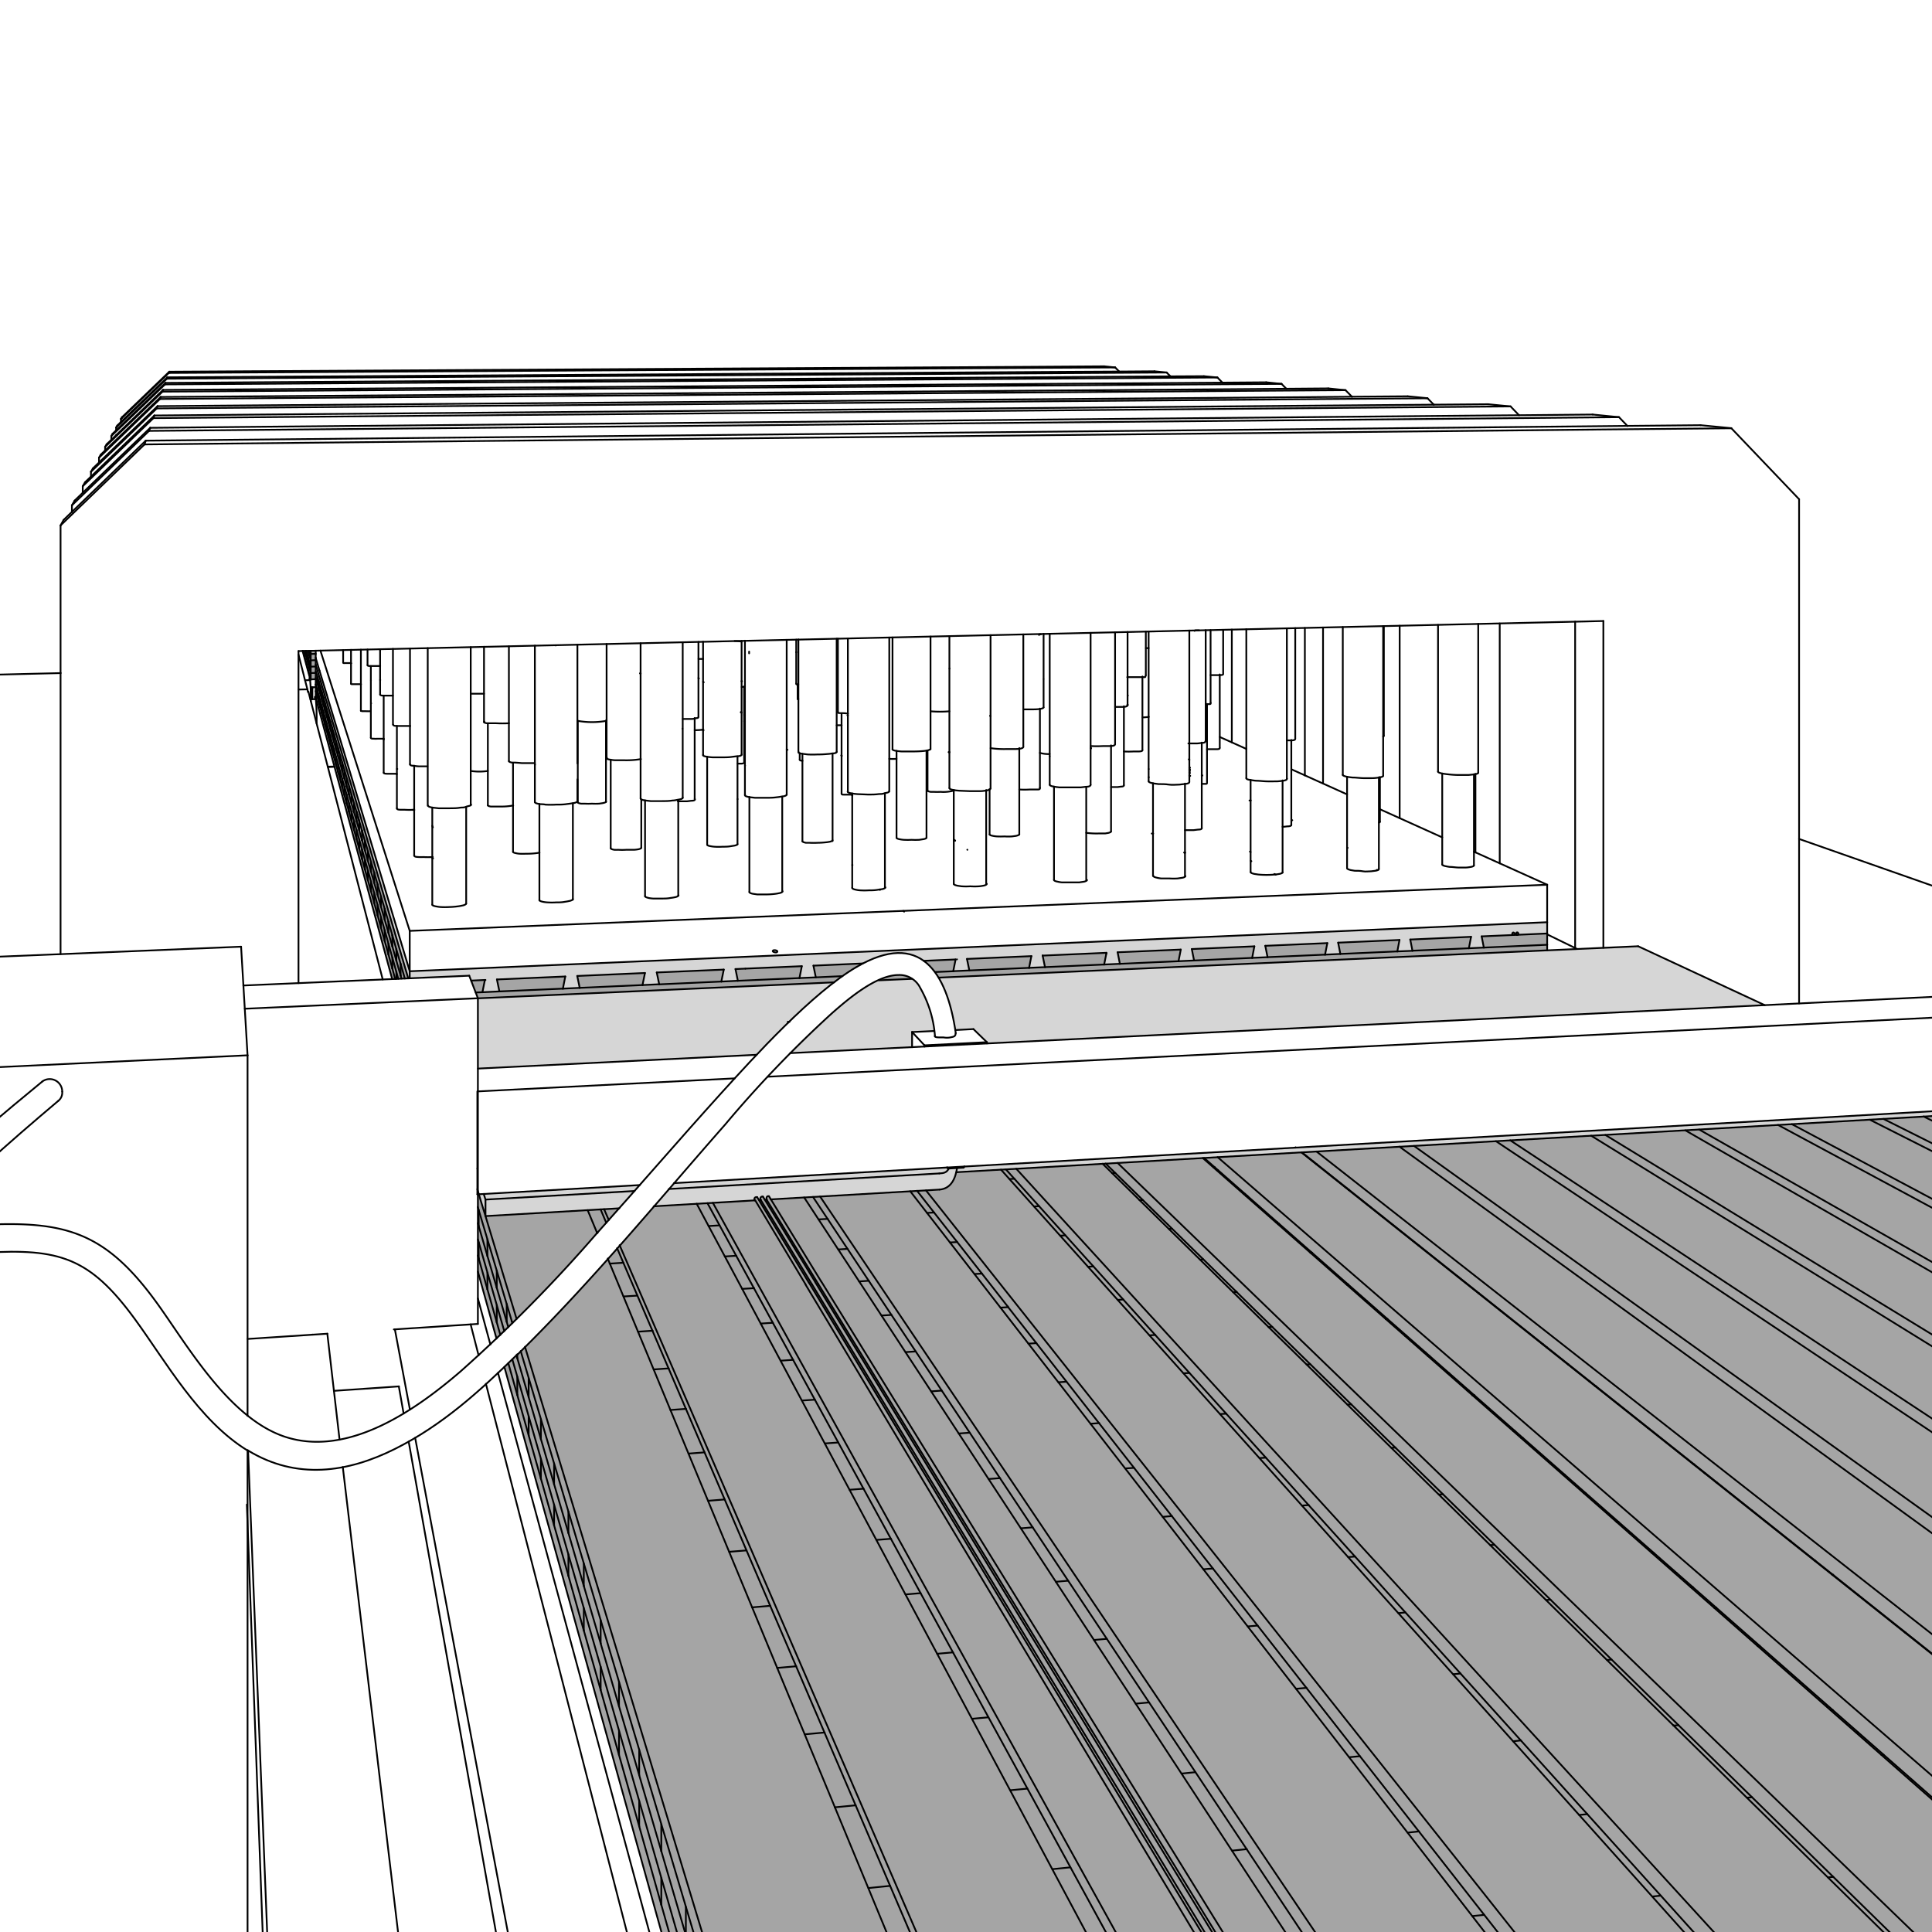 <svg xmlns="http://www.w3.org/2000/svg" viewBox="0 0 221.1 221.1"><defs><style>.cls-1,.cls-4{fill:none;stroke:#000;stroke-linecap:round;stroke-linejoin:round;}.cls-1{stroke-width:0.3px;}.cls-2{fill:#a5a5a5;}.cls-3{fill:#d6d6d6;}.cls-4{stroke-width:0.2px;}</style></defs><g id="um"><rect class="cls-1" x="-1.75" y="-0.89" width="224.16" height="224.16"/></g><g id="Holz"><polygon class="cls-2" points="222.41 127.66 109.44 134.15 109.32 134.57 109.18 134.91 109.01 135.22 108.81 135.48 108.62 135.68 108.48 135.79 108.26 135.92 107.98 136.04 107.75 136.1 107.49 136.14 88.2 137.26 87.97 136.9 87.91 136.89 87.86 136.89 87.81 136.9 87.76 136.93 87.74 136.97 87.71 137.01 87.69 137.07 87.69 137.13 87.69 137.19 87.7 137.22 87.72 137.26 87.73 137.29 87.53 137.3 87.31 136.94 87.29 136.93 87.27 136.93 87.25 136.93 87.24 136.93 87.22 136.93 87.18 136.93 87.16 136.94 87.14 136.95 87.12 136.95 87.11 136.96 87.09 136.98 87.07 137 87.06 137.01 87.04 137.04 87.03 137.06 87.03 137.08 87.02 137.11 87.02 137.14 87.01 137.17 87.02 137.21 87.02 137.23 87.03 137.26 87.05 137.29 87.06 137.32 87.07 137.33 86.87 137.34 86.65 136.98 86.63 136.97 86.61 136.97 86.58 136.97 86.56 136.97 86.53 136.97 86.49 136.98 86.47 136.99 86.44 137 86.42 137.01 86.4 137.03 86.38 137.05 86.36 137.08 86.35 137.1 86.34 137.13 86.33 137.17 86.33 137.21 86.33 137.24 86.34 137.27 86.36 137.3 86.37 137.32 86.38 137.34 86.39 137.35 86.41 137.37 74.81 138.05 73.47 139.58 71.75 141.54 68.08 145.67 65.93 148.02 64.49 149.57 63.09 151.06 61.36 152.84 59.8 154.41 58.46 155.72 57.72 156.43 76.29 223.28 222.41 223.28 222.41 127.66"/><polygon class="cls-2" points="54.8 136.67 55.56 139.17 70.87 138.28 70.04 139.2 68.7 140.71 67.18 142.39 65.25 144.5 63.31 146.59 62.2 147.76 60.4 149.64 59.12 150.94 58.44 151.62 57.94 152.12 57.41 152.63 56.94 153.09 56.82 153.19 54.69 145.52 54.69 136.68 54.8 136.67"/><polygon class="cls-2" points="177.06 106.83 177.06 108.75 107.45 111.88 107.21 111.52 106.75 110.92 106.16 110.31 105.75 109.95 109.36 109.8 109.09 111.14 110.93 111.06 110.66 109.74 118.04 109.42 117.77 110.76 119.59 110.68 119.32 109.36 126.62 109.04 126.36 110.38 128.16 110.3 127.9 108.98 135.13 108.67 134.87 110 136.66 109.92 136.39 108.61 143.55 108.3 143.3 109.62 145.06 109.54 144.81 108.24 151.9 107.93 151.64 109.25 153.39 109.17 153.14 107.88 160.16 107.57 159.91 108.88 161.64 108.81 161.39 107.52 168.35 107.21 168.1 108.52 169.81 108.44 169.56 107.16 177.06 106.83"/><polygon class="cls-2" points="104.35 112.02 103.94 111.8 103.56 111.67 103.04 111.58 102.59 111.58 102.12 111.65 101.58 111.79 101.22 111.92 100.87 112.05 100.58 112.19 104.35 112.02"/><polygon class="cls-2" points="73.81 111.35 73.53 112.73 66.34 113.05 66.06 111.69 73.81 111.35"/><polygon class="cls-2" points="56.87 112.09 64.69 111.75 64.42 113.14 57.16 113.46 56.87 112.09"/><polygon class="cls-2" points="55.49 112.15 55.21 113.55 54.44 113.58 53.93 112.22 55.49 112.15"/><polygon class="cls-2" points="98.74 110.26 97.78 110.81 97.19 111.17 96.76 111.46 96.41 111.71 93.37 111.85 93.09 110.51 98.74 110.26"/><polygon class="cls-2" points="91.76 110.57 91.49 111.93 84.44 112.24 84.17 110.9 91.76 110.57"/><polygon class="cls-2" points="82.55 112.33 75.44 112.64 75.16 111.29 82.83 110.96 82.55 112.33"/><polygon class="cls-2" points="54.44 113.58 96.41 111.71 95.46 112.42 54.69 114.25 54.44 113.58"/><polygon class="cls-2" points="46.73 111.96 44.88 112.04 36.13 79.85 36.13 76.05 46.73 111.96"/><polygon class="cls-2" points="36.13 74.47 36.13 77.73 35.56 77.75 34.68 74.5 36.13 74.47"/></g><g id="Lehm"><polygon class="cls-3" points="54.8 136.67 73.22 135.62 70.87 138.28 55.56 139.17 54.8 136.67"/><polygon class="cls-3" points="222.41 127.66 109.44 134.15 109.32 134.57 109.18 134.91 109.01 135.22 108.81 135.48 108.62 135.68 108.48 135.79 108.26 135.92 107.98 136.04 107.75 136.1 107.49 136.14 88.2 137.26 87.97 136.9 87.91 136.89 87.86 136.89 87.81 136.9 87.76 136.93 87.74 136.97 87.71 137.01 87.69 137.07 87.69 137.13 87.69 137.19 87.7 137.22 87.72 137.26 87.73 137.29 87.53 137.3 87.31 136.94 87.29 136.93 87.27 136.93 87.25 136.93 87.24 136.93 87.22 136.93 87.18 136.93 87.16 136.94 87.14 136.95 87.12 136.95 87.11 136.96 87.09 136.98 87.07 137 87.06 137.01 87.04 137.04 87.03 137.06 87.03 137.08 87.02 137.11 87.02 137.14 87.01 137.17 87.02 137.21 87.02 137.23 87.03 137.26 87.05 137.29 87.06 137.32 87.07 137.33 86.87 137.34 86.65 136.98 86.63 136.97 86.61 136.97 86.58 136.97 86.56 136.97 86.53 136.97 86.49 136.98 86.47 136.99 86.44 137 86.42 137.01 86.4 137.03 86.38 137.05 86.36 137.08 86.35 137.1 86.34 137.13 86.33 137.17 86.33 137.21 86.33 137.24 86.34 137.27 86.36 137.3 86.37 137.32 86.38 137.34 86.39 137.35 86.41 137.37 74.81 138.05 76.1 136.56 77.12 135.4 222.41 127.1 222.41 127.66"/><polygon class="cls-3" points="177.06 105.54 177.06 106.83 169.56 107.16 169.82 108.44 168.1 108.52 168.35 107.21 161.39 107.52 161.64 108.81 159.91 108.88 160.16 107.57 153.14 107.88 153.39 109.17 151.64 109.25 151.9 107.93 144.81 108.24 145.06 109.54 143.3 109.62 143.55 108.3 136.39 108.61 136.65 109.92 134.87 110 135.13 108.67 127.9 108.98 128.16 110.3 126.36 110.38 126.62 109.04 119.32 109.36 119.59 110.68 117.77 110.76 118.04 109.42 110.66 109.74 110.93 111.06 109.09 111.14 109.36 109.8 105.71 109.95 105.18 109.64 104.19 109.25 103.25 109.08 102.28 109.08 101.51 109.2 100.38 109.53 99.36 109.95 98.74 110.26 93.09 110.51 93.36 111.85 91.49 111.93 91.76 110.57 84.17 110.9 84.44 112.26 82.55 112.33 82.83 110.96 75.16 111.29 75.44 112.64 73.53 112.73 73.81 111.35 66.06 111.69 66.34 113.05 64.42 113.14 64.69 111.75 56.87 112.09 57.16 113.46 55.21 113.55 55.49 112.15 53.93 112.22 53.7 111.66 46.89 111.95 46.73 111.96 36.13 76.05 36.13 75.29 46.89 111.15 177.06 105.54"/><polygon class="cls-3" points="187.47 108.29 201.96 115.03 112.94 119.42 112.94 119.27 111.4 117.77 109.33 117.88 109.19 117.07 109 116.15 108.73 115.03 108.48 114.2 108.11 113.21 107.75 112.44 107.45 111.88 187.47 108.29"/><polygon class="cls-3" points="54.69 114.25 95.46 112.42 94.36 113.28 92.82 114.59 91.33 115.95 90.52 116.73 89.12 118.11 87.82 119.42 87.18 120.08 86.58 120.72 54.69 122.29 54.69 114.25"/><polygon class="cls-3" points="100.58 112.19 104.34 112.03 104.59 112.22 104.79 112.42 105.01 112.67 105.22 112.95 105.43 113.28 105.62 113.64 105.77 113.95 105.87 114.19 106.03 114.58 106.2 115.07 106.36 115.59 106.5 116.1 106.59 116.47 106.67 116.83 106.74 117.19 106.8 117.53 106.84 117.76 106.88 117.99 104.38 118.11 104.38 119.84 90.43 120.52 91.22 119.72 92.11 118.82 92.81 118.14 93.74 117.24 94.69 116.39 95.91 115.33 96.47 114.87 97.48 114.08 98.36 113.46 99.02 113.03 99.6 112.68 100.11 112.41 100.58 112.19"/></g><g id="unten"><line class="cls-4" x1="35.52" y1="77.61" x2="35.48" y2="77.62"/><line class="cls-4" x1="34.86" y1="74.5" x2="34.99" y2="74.95"/><line class="cls-4" x1="35.56" y1="74.84" x2="35.46" y2="74.48"/><line class="cls-4" x1="46.33" y1="111.98" x2="45.85" y2="110.32"/><line class="cls-4" x1="222.41" y1="127.65" x2="220.17" y2="127.78"/><line class="cls-4" x1="66.81" y1="181.49" x2="68.74" y2="188.07"/><line class="cls-4" x1="65.05" y1="175.43" x2="66.81" y2="181.49"/><line class="cls-4" x1="60.5" y1="159.89" x2="61.9" y2="164.68"/><line class="cls-4" x1="141.52" y1="147.86" x2="218.46" y2="223.28"/><line class="cls-4" x1="126.53" y1="133.16" x2="141.43" y2="147.77"/><line class="cls-4" x1="189.07" y1="177.75" x2="222.41" y2="207.08"/><line class="cls-4" x1="168.53" y1="159.69" x2="189.07" y2="177.75"/><line class="cls-4" x1="165.64" y1="157.15" x2="168.53" y2="159.69"/><line class="cls-4" x1="158.6" y1="150.96" x2="165.64" y2="157.15"/><line class="cls-4" x1="137.65" y1="132.53" x2="158.6" y2="150.96"/><line class="cls-4" x1="127.9" y1="133.09" x2="221.2" y2="223.28"/><path class="cls-4" d="M88,136.9q3,4.9,6,9.79"/><line class="cls-4" x1="140.41" y1="223.28" x2="93.64" y2="146.94"/><line class="cls-4" x1="94.01" y1="146.69" x2="141.28" y2="223.28"/><path class="cls-4" d="M90.35,116.94h-.18"/><line class="cls-4" x1="75.68" y1="211.84" x2="78.49" y2="221.46"/><line class="cls-4" x1="68.74" y1="188.07" x2="70.84" y2="195.27"/><line class="cls-4" x1="196.42" y1="183.99" x2="196.19" y2="184.01"/><line class="cls-4" x1="212.68" y1="182.53" x2="212.61" y2="182.54"/><line class="cls-4" x1="115.38" y1="149.6" x2="173.1" y2="223.28"/><line class="cls-4" x1="104.95" y1="136.28" x2="115.31" y2="149.5"/><line class="cls-4" x1="105.97" y1="136.23" x2="175.04" y2="223.28"/><line class="cls-4" x1="114.55" y1="133.85" x2="194.67" y2="223.28"/><line class="cls-4" x1="209.74" y1="195.7" x2="222.41" y2="206.83"/><line class="cls-4" x1="196.41" y1="183.99" x2="209.74" y2="195.7"/><line class="cls-4" x1="186.7" y1="175.47" x2="196.41" y2="183.99"/><line class="cls-4" x1="137.8" y1="132.52" x2="186.7" y2="175.47"/><line class="cls-4" x1="139.35" y1="132.43" x2="222.41" y2="204.35"/><line class="cls-4" x1="148.98" y1="131.87" x2="222.41" y2="190.28"/><line class="cls-4" x1="148.93" y1="131.88" x2="222.41" y2="190.34"/><line class="cls-4" x1="150.66" y1="131.78" x2="222.41" y2="188.04"/><line class="cls-4" x1="160.16" y1="131.23" x2="222.41" y2="176.41"/><line class="cls-4" x1="183.71" y1="129.88" x2="222.41" y2="153.52"/><line class="cls-4" x1="192.87" y1="129.36" x2="222.41" y2="146.35"/><path class="cls-4" d="M127.16,90.07q.38,0,.75,0l.38-.05c.06,0,.33,0,.33-.14"/><line class="cls-4" x1="128.62" y1="80.82" x2="128.62" y2="89.85"/><path class="cls-4" d="M106.15,90.48c0,.08.29.13.34.14l.38,0a6.56,6.56,0,0,0,.76,0,4.57,4.57,0,0,0,1.52-.14"/><line class="cls-4" x1="106.15" y1="90.48" x2="106.15" y2="85.9"/><path class="cls-4" d="M66.12,91.82c0,.09.32.14.37.15l.42,0a7.61,7.61,0,0,0,.83,0,7.69,7.69,0,0,0,.83,0l.41-.06s.37-.07.37-.16"/><line class="cls-4" x1="69.35" y1="82.45" x2="69.35" y2="91.75"/><line class="cls-4" x1="66.12" y1="91.82" x2="66.12" y2="82.49"/><path class="cls-4" d="M116.65,90.35a9.62,9.62,0,0,0,1.2,0c.2,0,.4,0,.6,0l.3,0c.1,0,.26,0,.26-.13"/><line class="cls-4" x1="119.01" y1="81.09" x2="119.01" y2="90.13"/><path class="cls-4" d="M96.31,90.81c0,.18.17.11.28.13l.31,0,.63,0"/><line class="cls-4" x1="96.31" y1="90.81" x2="96.31" y2="81.64"/><path class="cls-4" d="M77.63,91.7q.48,0,1,0l.48-.06c.09,0,.43,0,.43-.17"/><line class="cls-4" x1="79.5" y1="82.17" x2="79.5" y2="91.42"/><path class="cls-4" d="M137.53,89.71l.32,0,.15,0c.05,0,.13,0,.13-.09"/><line class="cls-4" x1="138.13" y1="80.56" x2="138.13" y2="89.54"/><path class="cls-4" d="M84.42,87.39l.39,0c.07,0,.35,0,.35-.14"/><line class="cls-4" x1="85.16" y1="78.58" x2="85.16" y2="87.2"/><polyline class="cls-4" points="198.13 49.01 183.49 49.15 34.16 50.68 16.54 50.86"/><polyline class="cls-4" points="186.25 48.74 180.26 48.8 33.91 50.26 16.68 50.43"/><line class="cls-4" x1="16.68" y1="50.43" x2="8.23" y2="58.58"/><line class="cls-4" x1="6.93" y1="60.13" x2="16.54" y2="50.86"/><line class="cls-4" x1="35.57" y1="74.48" x2="34.64" y2="74.5"/><line class="cls-4" x1="183.49" y1="71.07" x2="35.57" y2="74.48"/><line class="cls-4" x1="34.16" y1="112.51" x2="34.16" y2="74.51"/><line class="cls-4" x1="91.28" y1="79.97" x2="91.28" y2="78.31"/><polyline class="cls-4" points="147.22 44.49 140.97 44.54 31.03 45.34 18.39 45.43"/><line class="cls-4" x1="18.39" y1="45.43" x2="12.04" y2="51.54"/><line class="cls-4" x1="11.33" y1="52.38" x2="18.31" y2="45.66"/><polyline class="cls-4" points="18.31 45.66 31.16 45.56 142.78 44.73 153.98 44.65"/><line class="cls-4" x1="13.84" y1="47.95" x2="19.32" y2="42.68"/><line class="cls-4" x1="13.84" y1="48.4" x2="13.84" y2="47.95"/><path class="cls-4" d="M113.25,95.49c0,.1.32.16.38.17a3.32,3.32,0,0,0,.44.06,8.51,8.51,0,0,0,.88,0,6.47,6.47,0,0,0,.88,0l.44-.06s.38-.08.38-.18"/><line class="cls-4" x1="116.65" y1="85.61" x2="116.65" y2="95.49"/><line class="cls-4" x1="113.25" y1="95.49" x2="113.25" y2="90.3"/><line class="cls-4" x1="69.89" y1="97.07" x2="69.89" y2="86.94"/><line class="cls-4" x1="84.4" y1="86.57" x2="84.4" y2="96.63"/><line class="cls-4" x1="80.93" y1="96.67" x2="80.93" y2="86.61"/><line class="cls-4" x1="58.71" y1="97.48" x2="58.71" y2="87.29"/><line class="cls-4" x1="147.78" y1="84.68" x2="147.78" y2="94.37"/><path class="cls-4" d="M102.6,95.88c0,.1.33.16.39.17a3.32,3.32,0,0,0,.44.06,8.83,8.83,0,0,0,.89,0,8.64,8.64,0,0,0,.88,0l.44-.07c.06,0,.39-.07.39-.17"/><line class="cls-4" x1="106.03" y1="85.91" x2="106.03" y2="95.87"/><line class="cls-4" x1="102.6" y1="95.88" x2="102.6" y2="85.93"/><path class="cls-4" d="M97.53,101.61c0,.13.35.2.42.21a2.65,2.65,0,0,0,.48.07,7.88,7.88,0,0,0,1,0c.32,0,.65,0,1-.06l.48-.07c.07,0,.42-.09.42-.21"/><line class="cls-4" x1="101.27" y1="90.79" x2="101.27" y2="101.6"/><line class="cls-4" x1="97.53" y1="101.61" x2="97.53" y2="90.8"/><path class="cls-4" d="M73.82,102.56c0,.12.36.19.43.21a3.86,3.86,0,0,0,.49.06c.33,0,.66,0,1,0s.65,0,1-.07a3.85,3.85,0,0,0,.49-.08c.07,0,.42-.1.42-.22"/><line class="cls-4" x1="77.62" y1="91.72" x2="77.62" y2="102.5"/><line class="cls-4" x1="77.62" y1="91.55" x2="77.62" y2="91.7"/><line class="cls-4" x1="73.82" y1="102.56" x2="73.82" y2="91.59"/><path class="cls-4" d="M132,100.25c0,.12.34.18.41.2a3.55,3.55,0,0,0,.47.08c.31,0,.63,0,.95,0a7.54,7.54,0,0,0,.95,0l.47-.07c.07,0,.41-.08.41-.2"/><line class="cls-4" x1="135.61" y1="89.67" x2="135.61" y2="100.28"/><line class="cls-4" x1="131.95" y1="100.25" x2="131.95" y2="89.63"/><path class="cls-4" d="M154.16,99.36c0,.12.34.19.4.21l.47.08c.31,0,.63,0,.94.06s.63,0,.95,0l.47-.06c.06,0,.41-.07.41-.18"/><line class="cls-4" x1="157.8" y1="88.95" x2="157.8" y2="99.44"/><line class="cls-4" x1="154.16" y1="99.36" x2="154.16" y2="88.89"/><line class="cls-4" x1="139.59" y1="77.18" x2="139.59" y2="85.56"/><path class="cls-4" d="M120.62,100.7c0,.12.34.19.42.2a3.55,3.55,0,0,0,.47.08c.32,0,.64,0,1,0s.63,0,1,0l.48-.07c.07,0,.41-.09.41-.2"/><line class="cls-4" x1="124.31" y1="90.04" x2="124.31" y2="100.72"/><line class="cls-4" x1="120.62" y1="100.7" x2="120.62" y2="90.02"/><path class="cls-4" d="M143.12,99.8c0,.12.34.19.41.21l.47.07a10,10,0,0,0,1.89,0,3.55,3.55,0,0,0,.47-.06c.07,0,.42-.08.42-.19"/><line class="cls-4" x1="146.78" y1="89.31" x2="146.78" y2="99.86"/><line class="cls-4" x1="143.12" y1="99.8" x2="143.12" y2="89.26"/><path class="cls-4" d="M85.76,102.08c0,.13.35.2.42.21l.48.07c.33,0,.65,0,1,0a8.06,8.06,0,0,0,1-.06,4,4,0,0,0,.48-.08c.07,0,.42-.09.42-.22"/><line class="cls-4" x1="89.52" y1="91.17" x2="89.52" y2="102.04"/><line class="cls-4" x1="85.76" y1="102.08" x2="85.76" y2="91.2"/><path class="cls-4" d="M109.15,101.15c0,.13.35.19.42.21l.47.07a8,8,0,0,0,1,0,7.72,7.72,0,0,0,1,0,4,4,0,0,0,.48-.07c.07,0,.41-.09.41-.21"/><line class="cls-4" x1="112.86" y1="90.41" x2="112.86" y2="101.15"/><line class="cls-4" x1="109.15" y1="101.15" x2="109.15" y2="90.4"/><line class="cls-4" x1="150.7" y1="133.24" x2="150.65" y2="133.25"/><line class="cls-4" x1="57.71" y1="152.34" x2="54.69" y2="141.83"/><line class="cls-4" x1="78.09" y1="223.28" x2="58.63" y2="155.56"/><polyline class="cls-4" points="35.18 78.89 35.11 78.62 34.84 77.59 34.81 77.47 34.76 77.26 34.16 74.91"/><path class="cls-4" d="M61.73,103c0,.13.36.19.43.21a4.1,4.1,0,0,0,.49.06,8.41,8.41,0,0,0,1,0c.34,0,.67,0,1-.07a4.21,4.21,0,0,0,.49-.09c.07,0,.42-.1.42-.22"/><line class="cls-4" x1="65.56" y1="91.94" x2="65.56" y2="102.96"/><line class="cls-4" x1="61.73" y1="103.04" x2="61.73" y2="92.01"/><line class="cls-4" x1="157.92" y1="88.93" x2="157.92" y2="94.04"/><path class="cls-4" d="M39.27,75.81c0,.14.14.06.21.07l.23,0,.46,0"/><line class="cls-4" x1="39.27" y1="75.81" x2="39.27" y2="74.4"/><path class="cls-4" d="M40.17,78.24c0,.08.07.05.12.06l.15,0,.29,0h.59"/><line class="cls-4" x1="40.17" y1="75.92" x2="40.17" y2="74.37"/><line class="cls-4" x1="40.17" y1="78.24" x2="40.17" y2="75.92"/><line class="cls-4" x1="168.68" y1="88.6" x2="168.68" y2="99.02"/><line class="cls-4" x1="165.05" y1="98.93" x2="165.05" y2="88.52"/><line class="cls-4" x1="41.3" y1="81.33" x2="41.3" y2="74.35"/><line class="cls-4" x1="142.64" y1="85.71" x2="139.59" y2="84.34"/><line class="cls-4" x1="154.16" y1="90.91" x2="147.79" y2="88.04"/><line class="cls-4" x1="165.05" y1="95.83" x2="157.92" y2="92.61"/><line class="cls-4" x1="177.06" y1="101.25" x2="168.86" y2="97.55"/><line class="cls-4" x1="46.89" y1="106.53" x2="177.06" y2="101.25"/><line class="cls-4" x1="46.89" y1="111.15" x2="177.06" y2="105.54"/><line class="cls-4" x1="36.67" y1="74.46" x2="46.89" y2="106.53"/><line class="cls-4" x1="46.89" y1="111.15" x2="46.89" y2="106.53"/><line class="cls-4" x1="36.56" y1="76.74" x2="37.4" y2="79.51"/><line class="cls-4" x1="36.13" y1="75.29" x2="36.13" y2="74.47"/><path class="cls-4" d="M49.47,103.53c0,.12.37.19.44.2a4,4,0,0,0,.5.07,8.51,8.51,0,0,0,1,0,8.42,8.42,0,0,0,1-.08,4,4,0,0,0,.5-.09c.07,0,.43-.1.43-.23"/><line class="cls-4" x1="53.35" y1="92.33" x2="53.35" y2="103.42"/><line class="cls-4" x1="49.47" y1="103.53" x2="49.47" y2="92.42"/><line class="cls-4" x1="36.56" y1="76.74" x2="36.13" y2="75.29"/><polyline class="cls-4" points="46.89 111.15 37.75 80.68 37.63 80.29 37.4 79.51"/><line class="cls-4" x1="42.03" y1="96.06" x2="41.71" y2="94.96"/><line class="cls-4" x1="46.89" y1="111.95" x2="46.89" y2="111.15"/><path class="cls-4" d="M55.83,92.16c0,.09.28.13.32.14l.37,0c.25,0,.49,0,.74,0a7.29,7.29,0,0,0,1.47-.12"/><line class="cls-4" x1="55.83" y1="92.16" x2="55.83" y2="82.78"/><path class="cls-4" d="M135.61,95c.33,0,.66,0,1,0l.49-.06c.09,0,.44,0,.44-.17"/><line class="cls-4" x1="137.53" y1="84.98" x2="137.53" y2="94.76"/><path class="cls-4" d="M91.83,96.27c0,.11.33.16.39.18l.45,0a8.7,8.7,0,0,0,.89,0,8.85,8.85,0,0,0,.89-.05,3.11,3.11,0,0,0,.44-.06c.06,0,.39-.08.39-.18"/><line class="cls-4" x1="95.28" y1="86.25" x2="95.28" y2="96.25"/><line class="cls-4" x1="91.83" y1="96.27" x2="91.83" y2="86.27"/><line class="cls-4" x1="127.15" y1="85.3" x2="127.15" y2="95.12"/><line class="cls-4" x1="36.82" y1="79.99" x2="36.82" y2="79.19"/><line class="cls-4" x1="36.64" y1="79.36" x2="36.82" y2="79.99"/><line class="cls-4" x1="38.22" y1="84.91" x2="38.22" y2="84.03"/><line class="cls-4" x1="38.92" y1="87.33" x2="38.92" y2="86.41"/><line class="cls-4" x1="39.16" y1="87.33" x2="39.16" y2="88.18"/><line class="cls-4" x1="36.47" y1="78.75" x2="36.47" y2="78"/><line class="cls-4" x1="37.2" y1="81.3" x2="37.2" y2="80.48"/><line class="cls-4" x1="37.01" y1="79.83" x2="37.01" y2="80.64"/><line class="cls-4" x1="172.83" y1="130.5" x2="222.41" y2="163.2"/><line class="cls-4" x1="182.09" y1="129.97" x2="222.41" y2="154.88"/><line class="cls-4" x1="161.82" y1="131.14" x2="222.41" y2="174.55"/><line class="cls-4" x1="171.2" y1="130.6" x2="222.41" y2="164.78"/><polyline class="cls-4" points="168.75 159.67 168.72 159.68 168.52 159.69"/><line class="cls-4" x1="61.9" y1="164.68" x2="63.41" y2="169.85"/><line class="cls-4" x1="171.05" y1="161.72" x2="170.87" y2="161.73"/><line class="cls-4" x1="171.83" y1="150.05" x2="171.77" y2="150.05"/><polyline class="cls-4" points="141.53 147.86 141.52 147.86 141.12 147.88"/><line class="cls-4" x1="160.96" y1="152.86" x2="160.78" y2="152.87"/><line class="cls-4" x1="55.49" y1="112.15" x2="55.21" y2="113.55"/><line class="cls-4" x1="36.82" y1="79.2" x2="36.48" y2="78"/><line class="cls-4" x1="37.01" y1="79.83" x2="36.87" y2="79.36"/><line class="cls-4" x1="37.79" y1="82.55" x2="37.05" y2="79.99"/><line class="cls-4" x1="39.16" y1="87.26" x2="38.22" y2="84.03"/><line class="cls-4" x1="40.79" y1="92.88" x2="39.18" y2="87.32"/><line class="cls-4" x1="41.42" y1="95.04" x2="40.81" y2="92.94"/><line class="cls-4" x1="42.83" y1="99.89" x2="41.43" y2="95.09"/><line class="cls-4" x1="44.02" y1="104" x2="43.6" y2="102.58"/><line class="cls-4" x1="41.71" y1="94.96" x2="37.15" y2="79.51"/><line class="cls-4" x1="46.72" y1="111.96" x2="42.03" y2="96.06"/><line class="cls-4" x1="73.81" y1="111.35" x2="73.53" y2="112.73"/><line class="cls-4" x1="64.69" y1="111.75" x2="64.42" y2="113.14"/><line class="cls-4" x1="91.76" y1="110.57" x2="91.49" y2="111.93"/><line class="cls-4" x1="82.83" y1="110.96" x2="82.55" y2="112.33"/><line class="cls-4" x1="54.63" y1="136.68" x2="54.63" y2="133.74"/><line class="cls-4" x1="110.37" y1="133.5" x2="222.41" y2="127.1"/><line class="cls-4" x1="77.12" y1="135.4" x2="108.38" y2="133.61"/><line class="cls-4" x1="54.81" y1="136.67" x2="73.22" y2="135.62"/><line class="cls-4" x1="54.63" y1="136.68" x2="54.81" y2="136.67"/><line class="cls-4" x1="87.88" y1="123.22" x2="222.41" y2="116.4"/><line class="cls-4" x1="54.7" y1="124.9" x2="84.08" y2="123.41"/><line class="cls-4" x1="90.43" y1="120.52" x2="222.41" y2="114.02"/><line class="cls-4" x1="54.69" y1="122.29" x2="86.59" y2="120.71"/><polyline class="cls-4" points="54.69 114.24 54.69 120.77 54.69 151.51"/><line class="cls-4" x1="54.69" y1="151.51" x2="45.07" y2="152.14"/><line class="cls-4" x1="54.69" y1="114.24" x2="28.01" y2="115.44"/><line class="cls-4" x1="53.7" y1="111.66" x2="54.69" y2="114.24"/><line class="cls-4" x1="27.85" y1="112.78" x2="53.7" y2="111.66"/><polyline class="cls-4" points="193.75 181.63 193.72 181.63 193.5 181.65"/><polyline class="cls-4" points="209.79 180.21 209.7 180.22 209.68 180.22"/><line class="cls-4" x1="70.84" y1="195.27" x2="73.15" y2="203.15"/><line class="cls-4" x1="205.06" y1="128.65" x2="222.41" y2="137.89"/><line class="cls-4" x1="213.98" y1="128.14" x2="222.41" y2="132.4"/><line class="cls-4" x1="194.46" y1="129.27" x2="222.41" y2="145.17"/><line class="cls-4" x1="203.48" y1="128.74" x2="222.41" y2="138.92"/><line class="cls-4" x1="73.15" y1="203.15" x2="75.68" y2="211.84"/><line class="cls-4" x1="-1.75" y1="109.55" x2="27.59" y2="108.34"/><line class="cls-4" x1="-1.75" y1="122.2" x2="28.33" y2="120.77"/><polyline class="cls-4" points="28.33 162.03 28.33 140.15 28.33 120.77"/><line class="cls-4" x1="28.33" y1="223.28" x2="28.33" y2="165.96"/><line class="cls-4" x1="28.33" y1="120.77" x2="27.59" y2="108.34"/><line class="cls-4" x1="54.8" y1="136.67" x2="54.63" y2="136.09"/><line class="cls-4" x1="76.54" y1="136.07" x2="107.49" y2="134.29"/><line class="cls-4" x1="55.56" y1="137.28" x2="72.62" y2="136.3"/><line class="cls-4" x1="70.87" y1="138.28" x2="55.56" y2="139.17"/><line class="cls-4" x1="86.41" y1="137.37" x2="74.81" y2="138.05"/><line class="cls-4" x1="107.45" y1="111.88" x2="187.47" y2="108.29"/><line class="cls-4" x1="187.47" y1="108.29" x2="201.96" y2="115.03"/><line class="cls-4" x1="177.06" y1="106.93" x2="180.48" y2="108.6"/><line class="cls-4" x1="108.69" y1="133.72" x2="110.28" y2="133.63"/><line class="cls-4" x1="105.8" y1="119.63" x2="112.94" y2="119.27"/><line class="cls-4" x1="111.4" y1="117.77" x2="109.33" y2="117.88"/><path class="cls-4" d="M35.47,77.61a20.49,20.49,0,0,1,.1,2.07"/><path class="cls-4" d="M35.57,79.68c0,.19,0,.38,0,.57"/><line class="cls-4" x1="35.3" y1="79.18" x2="43.8" y2="112.09"/><line class="cls-4" x1="34.17" y1="78.91" x2="35.18" y2="78.89"/><line class="cls-4" x1="30.14" y1="223.28" x2="28.25" y2="172.18"/><line class="cls-4" x1="34.92" y1="77.85" x2="35.52" y2="77.83"/><line class="cls-4" x1="35.56" y1="76.29" x2="35.27" y2="75.26"/><line class="cls-4" x1="35.56" y1="77.75" x2="35.56" y2="77.02"/><line class="cls-4" x1="35.56" y1="77.75" x2="34.68" y2="74.5"/><line class="cls-4" x1="35.27" y1="74.54" x2="35.41" y2="75.05"/><line class="cls-4" x1="35.41" y1="74.48" x2="35.41" y2="75.05"/><path class="cls-4" d="M66.08,82.49a9.37,9.37,0,0,0,3.34,0"/><path class="cls-4" d="M129,77.49c.35,0,.71,0,1.06,0l.53,0,.27,0c.09,0,.23.06.23-.1"/><line class="cls-4" x1="131.13" y1="72.28" x2="131.13" y2="77.26"/><path class="cls-4" d="M138.54,77.26l.74,0,.36,0c.07,0,.34,0,.34-.11"/><path class="cls-4" d="M46.92,87.46c0,.18.37.17.47.18a4.35,4.35,0,0,0,.52.06c.34,0,.69,0,1,0"/><line class="cls-4" x1="46.92" y1="87.46" x2="46.92" y2="74.22"/><path class="cls-4" d="M80.46,86.42c0,.13.44.18.51.19a5.51,5.51,0,0,0,.57.06c.37,0,.75,0,1.13,0s.75,0,1.13-.06l.56-.07c.08,0,.51,0,.51-.2"/><line class="cls-4" x1="84.87" y1="73.34" x2="84.87" y2="86.38"/><line class="cls-4" x1="80.46" y1="86.42" x2="80.46" y2="73.43"/><path class="cls-4" d="M91.12,78.23c0,.16.15.09.24.1"/><line class="cls-4" x1="91.12" y1="78.23" x2="91.12" y2="73.2"/><path class="cls-4" d="M84.88,78.62l.37-.05"/><path class="cls-4" d="M49,92.21c0,.15.49.21.57.22l.63.07c.42,0,.84,0,1.27,0s.84,0,1.26-.08c.21,0,.42,0,.63-.1s.56-.08.56-.24"/><line class="cls-4" x1="53.87" y1="74.06" x2="53.87" y2="92.1"/><line class="cls-4" x1="48.95" y1="92.21" x2="48.95" y2="74.17"/><line class="cls-4" x1="36.13" y1="79.85" x2="36.11" y2="79.78"/><path class="cls-4" d="M45,82.93c0,.17.37.14.46.15l.49,0c.34,0,.67,0,1,0"/><line class="cls-4" x1="44.97" y1="82.93" x2="44.97" y2="74.25"/><path class="cls-4" d="M43.5,79.48c0,.13.27.12.34.13l.37,0q.38,0,.75,0"/><line class="cls-4" x1="43.5" y1="79.48" x2="43.5" y2="74.3"/><line class="cls-4" x1="13.29" y1="48.93" x2="19.1" y2="43.34"/><polyline class="cls-4" points="19.1 43.34 29.82 43.27 123.96 42.69 133.51 42.63"/><polyline class="cls-4" points="154.72 45.4 149.33 45.45 31.63 46.37 18.03 46.48"/><line class="cls-4" x1="18.03" y1="46.48" x2="11.34" y2="52.92"/><line class="cls-4" x1="10.41" y1="53.99" x2="17.94" y2="46.74"/><polyline class="cls-4" points="17.94 46.74 31.78 46.63 151.41 45.67 163.36 45.58"/><polyline class="cls-4" points="139.9 43.79 134.43 43.83 30.56 44.54 18.66 44.62"/><line class="cls-4" x1="12.75" y1="50.32" x2="12.2" y2="50.84"/><line class="cls-4" x1="18.66" y1="44.62" x2="12.75" y2="50.32"/><line class="cls-4" x1="12.03" y1="51.14" x2="18.6" y2="44.82"/><polyline class="cls-4" points="18.59 44.82 30.68 44.74 136.04 44 146.66 43.93"/><path class="cls-4" d="M79.5,83.56a7.73,7.73,0,0,0,1-.06"/><path class="cls-4" d="M78.1,83.39s0,0,0,0"/><path class="cls-4" d="M128.62,86a9.73,9.73,0,0,0,1.08,0l.54,0c.11,0,.5,0,.5-.14"/><line class="cls-4" x1="130.74" y1="77.42" x2="130.74" y2="85.83"/><path class="cls-4" d="M91.52,86.94c0,.12.25.12.32.13"/><line class="cls-4" x1="91.52" y1="86.94" x2="91.52" y2="86.19"/><polyline class="cls-4" points="173.85 47.52 168.85 47.56 33.06 48.81 17.19 48.96"/><line class="cls-4" x1="17.19" y1="48.96" x2="9.47" y2="56.39"/><line class="cls-4" x1="8.23" y1="57.83" x2="17.06" y2="49.31"/><polyline class="cls-4" points="17.06 49.31 33.27 49.16 171.63 47.87 185.28 47.74"/><polyline class="cls-4" points="164.09 46.31 157.81 46.36 32.25 47.42 17.66 47.55"/><line class="cls-4" x1="17.67" y1="47.55" x2="10.42" y2="54.53"/><line class="cls-4" x1="9.47" y1="55.64" x2="17.56" y2="47.85"/><polyline class="cls-4" points="17.56 47.85 32.42 47.72 160.18 46.62 172.87 46.51"/><path class="cls-4" d="M42.06,76.12c0,.13.27.09.34.1l.37,0c.25,0,.49,0,.74,0"/><line class="cls-4" x1="35.68" y1="80.02" x2="36.15" y2="80.01"/><line class="cls-4" x1="35.53" y1="80.02" x2="35.68" y2="80.02"/><path class="cls-4" d="M36.13,79.86a23.82,23.82,0,0,1,.1,2.92"/><path class="cls-4" d="M36.05,80c0-.05,0-.09,0-.13s-.06-.13,0-.13"/><polyline class="cls-4" points="133.96 43.07 127.87 43.11 30.09 43.74 18.94 43.82"/><line class="cls-4" x1="13.3" y1="49.24" x2="12.88" y2="49.64"/><line class="cls-4" x1="18.94" y1="43.82" x2="13.3" y2="49.24"/><line class="cls-4" x1="12.74" y1="49.9" x2="18.88" y2="43.99"/><polyline class="cls-4" points="18.88 43.99 30.2 43.92 129.29 43.27 139.32 43.2"/><line class="cls-4" x1="12.74" y1="49.9" x2="12.74" y2="50.33"/><path class="cls-4" d="M124.82,85.38a13.45,13.45,0,0,0,1.42,0c.23,0,.47,0,.7,0s.63,0,.67-.2"/><line class="cls-4" x1="127.61" y1="72.36" x2="127.61" y2="85.12"/><path class="cls-4" d="M91.37,86.08c0,.14.43.18.5.19l.56.07a10.66,10.66,0,0,0,1.13,0,10.49,10.49,0,0,0,1.12-.05,3.57,3.57,0,0,0,.56-.07c.08,0,.51,0,.51-.19"/><line class="cls-4" x1="95.75" y1="73.09" x2="95.75" y2="86.06"/><line class="cls-4" x1="91.37" y1="86.08" x2="91.37" y2="73.18"/><path class="cls-4" d="M69.42,86.76c0,.12.37.17.44.18a4.1,4.1,0,0,0,.49.06c.33,0,.66,0,1,0a10,10,0,0,0,2-.13"/><line class="cls-4" x1="69.42" y1="86.76" x2="69.42" y2="73.7"/><path class="cls-4" d="M113.37,85.62a10.89,10.89,0,0,0,1.89.1c.31,0,.63,0,.94,0,.12,0,.84,0,.91-.23"/><line class="cls-4" x1="117.11" y1="72.6" x2="117.11" y2="85.43"/><path class="cls-4" d="M95.89,81.48c0,.18.16.1.26.13l.29,0q.3,0,.6.06"/><line class="cls-4" x1="95.89" y1="81.48" x2="95.89" y2="73.09"/><path class="cls-4" d="M117.12,81.18c.39,0,.78,0,1.17,0,.14,0,1,0,1.14-.21"/><line class="cls-4" x1="119.43" y1="77.75" x2="119.43" y2="80.94"/><line class="cls-4" x1="119.43" y1="72.54" x2="119.43" y2="77.69"/><path class="cls-4" d="M106.49,81.4a13,13,0,0,0,2.16,0"/><path class="cls-4" d="M127.62,80.9c.24,0,.49,0,.73,0s.65,0,.69-.18"/><line class="cls-4" x1="129.04" y1="72.32" x2="129.04" y2="80.66"/><line class="cls-4" x1="137.98" y1="72.12" x2="137.98" y2="84.81"/><path class="cls-4" d="M136,85.08c.34,0,.67,0,1,0a4.1,4.1,0,0,0,.49-.06c.09,0,.45,0,.45-.17"/><path class="cls-4" d="M55.39,82.63c0,.09.27.13.32.14l.36,0c.24,0,.48,0,.72,0a14,14,0,0,0,1.45,0"/><line class="cls-4" x1="55.39" y1="82.63" x2="55.39" y2="74.02"/><path class="cls-4" d="M138,80.58l.3,0,.15,0s.11,0,.11-.08"/><line class="cls-4" x1="138.54" y1="72.11" x2="138.54" y2="80.39"/><path class="cls-4" d="M78.13,82.28c.31,0,.62,0,.93,0,.15,0,.3,0,.45-.06s.42,0,.42-.16"/><line class="cls-4" x1="79.93" y1="73.46" x2="79.93" y2="82.01"/><path class="cls-4" d="M79.94,75.41l.53,0"/><path class="cls-4" d="M164.57,88.31c0,.12.46.21.52.22s.39.06.59.08a11.69,11.69,0,0,0,1.18.08c.4,0,.79,0,1.19,0l.59-.06c.06,0,.53-.07.53-.19"/><line class="cls-4" x1="70.62" y1="142.84" x2="105.06" y2="223.28"/><line class="cls-4" x1="70.91" y1="142.5" x2="105.81" y2="223.28"/><line class="cls-4" x1="79.73" y1="137.76" x2="125.43" y2="223.28"/><line class="cls-4" x1="80.96" y1="137.69" x2="127.74" y2="223.28"/><line class="cls-4" x1="81.58" y1="137.65" x2="128.88" y2="223.28"/><line class="cls-4" x1="92.03" y1="137.04" x2="148.51" y2="223.28"/><line class="cls-4" x1="93.04" y1="136.98" x2="150.42" y2="223.28"/><line class="cls-4" x1="93.85" y1="136.93" x2="151.96" y2="223.28"/><line class="cls-4" x1="104.17" y1="136.33" x2="171.59" y2="223.28"/><line class="cls-4" x1="115.11" y1="133.82" x2="195.78" y2="223.28"/><line class="cls-4" x1="116.3" y1="133.75" x2="198.12" y2="223.28"/><line class="cls-4" x1="126.18" y1="133.18" x2="217.75" y2="223.28"/><polyline class="cls-4" points="84.27 143.71 84.25 143.71 82.95 143.79"/><polyline class="cls-4" points="154.31 147.01 154.3 147.01 154.13 147.02"/><line class="cls-4" x1="44.9" y1="107.03" x2="44.45" y2="105.48"/><line class="cls-4" x1="45.36" y1="109.94" x2="45.36" y2="108.64"/><line class="cls-4" x1="44.9" y1="108.3" x2="45.36" y2="109.94"/><line class="cls-4" x1="45.36" y1="108.64" x2="44.9" y2="107.03"/><line class="cls-4" x1="161.64" y1="108.8" x2="161.39" y2="107.52"/><line class="cls-4" x1="168.35" y1="107.21" x2="168.1" y2="108.52"/><polyline class="cls-4" points="161.64 108.81 161.64 108.81 159.91 108.88"/><line class="cls-4" x1="43.21" y1="101.21" x2="42.83" y2="99.89"/><line class="cls-4" x1="43.21" y1="102.38" x2="43.6" y2="103.77"/><line class="cls-4" x1="43.6" y1="102.58" x2="43.21" y2="101.21"/><line class="cls-4" x1="42.1" y1="98.47" x2="42.1" y2="97.4"/><line class="cls-4" x1="41.76" y1="97.31" x2="42.1" y2="98.51"/><line class="cls-4" x1="41.76" y1="97.31" x2="41.76" y2="96.22"/><line class="cls-4" x1="41.43" y1="96.15" x2="41.76" y2="97.31"/><line class="cls-4" x1="40.81" y1="93.96" x2="40.81" y2="92.93"/><line class="cls-4" x1="40.51" y1="92.92" x2="40.81" y2="93.96"/><line class="cls-4" x1="41.11" y1="95.04" x2="41.11" y2="93.99"/><line class="cls-4" x1="39.41" y1="88.24" x2="39.41" y2="89.08"/><line class="cls-4" x1="38.92" y1="87.33" x2="39.16" y2="88.19"/><line class="cls-4" x1="38.45" y1="85.69" x2="38.45" y2="84.8"/><line class="cls-4" x1="40.81" y1="96.02" x2="41.11" y2="97.14"/><line class="cls-4" x1="36.64" y1="80.15" x2="36.64" y2="80.94"/><line class="cls-4" x1="38.68" y1="87.47" x2="38.68" y2="88.32"/><line class="cls-4" x1="38.45" y1="87.48" x2="38.68" y2="88.32"/><line class="cls-4" x1="41.11" y1="95.04" x2="41.43" y2="96.15"/><line class="cls-4" x1="40.51" y1="92.92" x2="40.51" y2="91.9"/><line class="cls-4" x1="40.22" y1="90.91" x2="40.22" y2="91.91"/><path class="cls-4" d="M6.65,126a1.2,1.2,0,0,0,.47-1.06"/><path class="cls-4" d="M98.06,110.64c7.21-4.19,10.29.52,11.32,7.59"/><path class="cls-4" d="M28.33,166c-5.62-3.45-9.33-10.17-12.91-15.06-5.18-7.08-8.69-8.08-17.17-7.58"/><path class="cls-4" d="M59.11,155.09c-4.24,4.14-8.47,8-13.9,10.72s-11.27,3.57-16.82.19"/><path class="cls-4" d="M107,118.59a13.14,13.14,0,0,0-1.69-5.54,2.64,2.64,0,0,0-2.48-1.47c-2.61,0-5.92,2.89-7.57,4.33A132.19,132.19,0,0,0,83,128.68c-7.81,8.87-15.27,18-23.75,26.31"/><path class="cls-4" d="M68.37,141.07c4.75-5.29,9.38-10.68,14.15-15.95C86.26,121,93,113.56,98.06,110.64"/><path class="cls-4" d="M-1.75,140.16c9.09-.42,13.65.82,19.32,8.43,3.49,4.67,8.39,13.69,15.12,15.86,7.37,2.37,15.25-3.41,20-7.49A169.74,169.74,0,0,0,68.34,141.1"/><path class="cls-4" d="M7.12,124.91a1.43,1.43,0,0,0-2.28-1.14"/><line class="cls-4" x1="36.82" y1="79.99" x2="37.01" y2="80.64"/><line class="cls-4" x1="36.47" y1="78.75" x2="36.64" y2="79.36"/><path class="cls-4" d="M108.65,90.19c0,.16.46.21.54.23s.4.06.6.07c.4,0,.8.05,1.21.05s.8,0,1.2,0c.15,0,1.06-.06,1.16-.28"/><line class="cls-4" x1="113.36" y1="72.69" x2="113.36" y2="90.2"/><line class="cls-4" x1="108.65" y1="90.19" x2="108.65" y2="72.8"/><path class="cls-4" d="M61.21,91.79c0,.15.48.21.56.23s.42,0,.63.06a10.44,10.44,0,0,0,1.25,0c.42,0,.84,0,1.25-.07a6.17,6.17,0,0,0,.62-.09c.1,0,.56-.08.56-.24"/><line class="cls-4" x1="66.08" y1="89.19" x2="66.08" y2="91.71"/><line class="cls-4" x1="66.08" y1="73.77" x2="66.08" y2="87.37"/><line class="cls-4" x1="61.21" y1="91.79" x2="61.21" y2="73.88"/><path class="cls-4" d="M153.67,88.68c0,.12.46.21.53.22a5.59,5.59,0,0,0,.59.08c.39,0,.79.06,1.18.07s.8,0,1.19,0a5.61,5.61,0,0,0,.59-.06c.07,0,.54-.08.54-.2"/><line class="cls-4" x1="158.29" y1="71.65" x2="158.29" y2="88.76"/><line class="cls-4" x1="136.11" y1="72.16" x2="136.11" y2="89.47"/><line class="cls-4" x1="131.45" y1="89.41" x2="131.45" y2="72.27"/><path class="cls-4" d="M131.45,89.42c0,.14.46.21.53.23l.6.08c.4,0,.79,0,1.19.06s.8,0,1.2,0l.6-.07c.09,0,.53-.05.54-.21"/><line class="cls-4" x1="147.27" y1="71.91" x2="147.27" y2="89.11"/><line class="cls-4" x1="142.63" y1="89.05" x2="142.63" y2="72"/><path class="cls-4" d="M142.63,89.06c0,.16.45.19.54.21a5.59,5.59,0,0,0,.59.08c.39,0,.79.06,1.19.07s.79,0,1.19,0a5.61,5.61,0,0,0,.59-.06c.09,0,.54-.06.54-.21"/><path class="cls-4" d="M58.24,87.11c0,.1.27.14.33.16l.37,0c.25,0,.5.05.76.06.5,0,1,0,1.51,0"/><line class="cls-4" x1="58.24" y1="87.11" x2="58.24" y2="73.96"/><path class="cls-4" d="M102.14,85.75c0,.13.43.18.5.19a5.32,5.32,0,0,0,.56.06c.37,0,.73,0,1.1,0s2,0,2.18-.28"/><line class="cls-4" x1="106.49" y1="72.85" x2="106.49" y2="85.74"/><line class="cls-4" x1="102.14" y1="85.75" x2="102.14" y2="72.95"/><path class="cls-4" d="M147.28,84.73l.5,0c.09,0,.45,0,.45-.17"/><line class="cls-4" x1="36.47" y1="80.29" x2="36.47" y2="79.53"/><line class="cls-4" x1="39.67" y1="90.94" x2="36.34" y2="79.09"/><line class="cls-4" x1="45.58" y1="112.01" x2="39.68" y2="90.98"/><line class="cls-4" x1="36.13" y1="79.85" x2="36.13" y2="79.76"/><line class="cls-4" x1="44.88" y1="112.04" x2="36.13" y2="79.85"/><path class="cls-4" d="M85.25,91c0,.15.46.21.55.23l.61.07c.41,0,.82,0,1.23,0s.82,0,1.23-.06a6,6,0,0,0,.61-.09c.09,0,.55-.06.55-.23"/><line class="cls-4" x1="85.25" y1="90.98" x2="85.25" y2="73.32"/><path class="cls-4" d="M120.13,89.81c0,.15.45.2.53.22s.4.06.6.08c.4,0,.8,0,1.2,0s.8,0,1.2,0l.6-.07c.1,0,.51,0,.55-.21"/><line class="cls-4" x1="124.81" y1="72.43" x2="124.81" y2="89.83"/><line class="cls-4" x1="120.13" y1="89.81" x2="120.13" y2="72.53"/><path class="cls-4" d="M73.31,91.38c0,.16.47.21.56.23l.61.07c.42,0,.83,0,1.25,0s.82,0,1.24-.07c.2,0,.41-.05.61-.09s.55-.07.55-.24"/><line class="cls-4" x1="78.13" y1="73.5" x2="78.13" y2="91.32"/><line class="cls-4" x1="73.31" y1="91.38" x2="73.31" y2="73.61"/><path class="cls-4" d="M97,90.59c0,.15.46.2.54.22s.41.06.61.07c.41,0,.81.05,1.22.05s.81,0,1.22-.06c.2,0,.41,0,.61-.08s.54-.06.54-.22"/><line class="cls-4" x1="101.77" y1="72.96" x2="101.77" y2="90.57"/><line class="cls-4" x1="97.03" y1="90.59" x2="97.03" y2="73.07"/><path class="cls-4" d="M47.4,97.9c0,.18.39.17.49.18a4.93,4.93,0,0,0,.54,0,10.09,10.09,0,0,0,1.1,0"/><line class="cls-4" x1="47.4" y1="97.9" x2="47.4" y2="87.63"/><line class="cls-4" x1="43.91" y1="84.58" x2="43.91" y2="79.6"/><line class="cls-4" x1="43.91" y1="88.43" x2="43.91" y2="84.64"/><path class="cls-4" d="M45.42,92.51c0,.17.35.15.44.16l.49,0a8.18,8.18,0,0,0,1,0"/><line class="cls-4" x1="45.42" y1="92.51" x2="45.42" y2="83.07"/><path class="cls-4" d="M92.93,147l-5.86-9.66"/><path class="cls-4" d="M87.31,136.94q3,4.91,6,9.8"/><line class="cls-4" x1="139.17" y1="223.28" x2="92.93" y2="146.99"/><line class="cls-4" x1="93.3" y1="146.74" x2="140.04" y2="223.28"/><line class="cls-4" x1="215.54" y1="128.05" x2="222.41" y2="131.49"/><path class="cls-4" d="M92.2,147l-5.79-9.66"/><path class="cls-4" d="M86.65,137l5.93,9.81"/><line class="cls-4" x1="137.93" y1="223.28" x2="92.2" y2="147.03"/><line class="cls-4" x1="92.58" y1="146.79" x2="138.79" y2="223.28"/><line class="cls-4" x1="95.55" y1="206.84" x2="102.35" y2="223.28"/><line class="cls-4" x1="69.55" y1="144.03" x2="95.54" y2="206.81"/><line class="cls-4" x1="67.25" y1="138.49" x2="68.34" y2="141.11"/><line class="cls-4" x1="58.58" y1="151.23" x2="54.68" y2="138.13"/><line class="cls-4" x1="80" y1="223.28" x2="59.59" y2="154.62"/><line class="cls-4" x1="81" y1="223.28" x2="60.08" y2="154.13"/><polyline class="cls-4" points="94.74 139.49 94.71 139.49 93.68 139.55"/><polyline class="cls-4" points="118.94 138.04 118.92 138.04 118.35 138.07"/><line class="cls-4" x1="80.4" y1="83.51" x2="80.51" y2="83.6"/><line class="cls-4" x1="110.93" y1="111.06" x2="110.66" y2="109.74"/><line class="cls-4" x1="118.03" y1="109.42" x2="117.77" y2="110.76"/><line class="cls-4" x1="96.27" y1="86.45" x2="96.33" y2="86.5"/><line class="cls-4" x1="128.16" y1="110.3" x2="127.9" y2="108.98"/><line class="cls-4" x1="135.13" y1="108.67" x2="134.87" y2="110"/><line class="cls-4" x1="136.65" y1="109.92" x2="136.39" y2="108.61"/><line class="cls-4" x1="143.55" y1="108.3" x2="143.3" y2="109.62"/><line class="cls-4" x1="119.32" y1="109.36" x2="126.62" y2="109.04"/><line class="cls-4" x1="119.59" y1="110.68" x2="119.32" y2="109.36"/><line class="cls-4" x1="126.61" y1="109.13" x2="126.36" y2="110.38"/><line class="cls-4" x1="145.06" y1="109.54" x2="144.8" y2="108.24"/><line class="cls-4" x1="151.64" y1="109.25" x2="145.06" y2="109.54"/><line class="cls-4" x1="151.9" y1="107.93" x2="151.64" y2="109.25"/><line class="cls-4" x1="153.39" y1="109.17" x2="153.14" y2="107.88"/><line class="cls-4" x1="160.16" y1="107.57" x2="159.91" y2="108.88"/><line class="cls-4" x1="45.85" y1="111.65" x2="45.85" y2="110.32"/><line class="cls-4" x1="45.36" y1="109.94" x2="45.85" y2="111.65"/><line class="cls-4" x1="45.85" y1="110.32" x2="45.36" y2="108.64"/><path class="cls-4" d="M173.14,107c.09,0,.14,0,.18-.07s0-.14-.06-.18"/><path class="cls-4" d="M173.26,106.74c-.12-.07-.19,0-.19.13"/><line class="cls-4" x1="109.36" y1="109.8" x2="109.09" y2="111.15"/><path class="cls-4" d="M173.58,107c.09,0,.14,0,.18-.07s0-.14-.06-.18"/><path class="cls-4" d="M173.51,106.85a.11.11,0,0,0,.07.12"/><polyline class="cls-4" points="101.97 176.1 101.96 176.1 100.3 176.23"/><polyline class="cls-4" points="85.44 177.43 85.44 177.43 83.45 177.59"/><polyline class="cls-4" points="98.83 170.37 98.83 170.37 97.22 170.49"/><line class="cls-4" x1="82.94" y1="171.6" x2="81.04" y2="171.75"/><polyline class="cls-4" points="93.26 160.18 93.25 160.18 91.78 160.28"/><polyline class="cls-4" points="78.51 161.23 78.5 161.23 76.72 161.36"/><line class="cls-4" x1="122.5" y1="213.7" x2="120.43" y2="213.91"/><polyline class="cls-4" points="101.87 215.82 101.87 215.82 99.39 216.07"/><polyline class="cls-4" points="117.58 204.69 117.58 204.69 115.6 204.88"/><polyline class="cls-4" points="97.93 206.6 97.92 206.6 95.56 206.83"/><line class="cls-4" x1="105.36" y1="182.32" x2="103.63" y2="182.47"/><polyline class="cls-4" points="88.16 183.77 88.15 183.77 86.07 183.95"/><line class="cls-4" x1="148.26" y1="131.3" x2="148.29" y2="131.33"/><line class="cls-4" x1="205.89" y1="96" x2="205.89" y2="114.83"/><line class="cls-4" x1="180.26" y1="108.61" x2="180.26" y2="108.49"/><line class="cls-4" x1="180.26" y1="108.49" x2="180.26" y2="71.15"/><line class="cls-4" x1="180.26" y1="71.15" x2="180.26" y2="71.14"/><line class="cls-4" x1="129.07" y1="80.68" x2="129.07" y2="80.66"/><line class="cls-4" x1="56.82" y1="153.19" x2="54.69" y2="145.52"/><polyline class="cls-4" points="132.22 152.77 132.2 152.77 131.56 152.82"/><line class="cls-4" x1="34.64" y1="74.5" x2="34.16" y2="74.51"/><polyline class="cls-4" points="140.33 161.78 140.33 161.78 139.63 161.83"/><line class="cls-4" x1="110.98" y1="163.96" x2="109.72" y2="164.05"/><polyline class="cls-4" points="136.12 157.12 136.12 157.12 135.45 157.16"/><line class="cls-4" x1="107.77" y1="159.14" x2="106.57" y2="159.23"/><line class="cls-4" x1="104.79" y1="154.66" x2="103.63" y2="154.74"/><polyline class="cls-4" points="102.03 150.48 102.01 150.48 100.91 150.55"/><line class="cls-4" x1="100.91" y1="150.55" x2="100.89" y2="150.55"/><polyline class="cls-4" points="74.69 152.29 74.67 152.29 73.01 152.4"/><line class="cls-4" x1="183.49" y1="108.46" x2="183.49" y2="71.07"/><polyline class="cls-4" points="118.19 174.79 118.18 174.79 116.84 174.9"/><polyline class="cls-4" points="114.45 169.16 114.44 169.16 113.14 169.26"/><polyline class="cls-4" points="181.66 207.61 181.65 207.61 180.72 207.71"/><polyline class="cls-4" points="155.08 178.13 155.07 178.13 154.29 178.2"/><polyline class="cls-4" points="190.06 216.94 190.06 216.94 189.09 217.04"/><polyline class="cls-4" points="149.78 172.24 149.76 172.24 149.01 172.3"/><polyline class="cls-4" points="144.87 166.81 144.86 166.81 144.14 166.87"/><line class="cls-4" x1="90.77" y1="155.62" x2="89.34" y2="155.72"/><polyline class="cls-4" points="76.53 156.6 76.52 156.6 74.81 156.72"/><polyline class="cls-4" points="95.94 165.08 95.93 165.08 94.39 165.19"/><polyline class="cls-4" points="80.64 166.21 80.63 166.21 78.8 166.35"/><polyline class="cls-4" points="142.69 211.62 142.67 211.62 140.99 211.79"/><line class="cls-4" x1="136.81" y1="202.81" x2="135.22" y2="202.97"/><line class="cls-4" x1="122.24" y1="180.9" x2="120.83" y2="181.02"/><path class="cls-4" d="M101.77,86.84a5.75,5.75,0,0,0,.83,0"/><path class="cls-4" d="M53.88,88.23a6.72,6.72,0,0,0,1.95,0"/><path class="cls-4" d="M84.88,73.42a7.36,7.36,0,0,0-.81-.06"/><line class="cls-4" x1="8.23" y1="58.58" x2="7.28" y2="59.5"/><line class="cls-4" x1="6.93" y1="109.18" x2="6.93" y2="77.02"/><line class="cls-4" x1="6.93" y1="77.02" x2="6.93" y2="60.13"/><line class="cls-4" x1="12.04" y1="51.54" x2="11.52" y2="52.04"/><path class="cls-4" d="M130.75,82.1a5.83,5.83,0,0,0,.72-.06"/><line class="cls-4" x1="38.28" y1="87.72" x2="37.52" y2="87.74"/><line class="cls-4" x1="205.92" y1="128.6" x2="205.89" y2="128.59"/><line class="cls-4" x1="58.17" y1="156" x2="59.2" y2="159.64"/><line class="cls-4" x1="56.12" y1="153.87" x2="54.69" y2="148.59"/><line class="cls-4" x1="54.69" y1="143.67" x2="54.78" y2="144.01"/><line class="cls-4" x1="168.86" y1="97.55" x2="168.68" y2="97.47"/><line class="cls-4" x1="36.47" y1="80.32" x2="36.64" y2="80.94"/><line class="cls-4" x1="40.52" y1="92.9" x2="40.49" y2="92.9"/><line class="cls-4" x1="36.48" y1="78" x2="36.47" y2="77.97"/><line class="cls-4" x1="38.68" y1="85.7" x2="38.68" y2="86.5"/><line class="cls-4" x1="39.41" y1="88.19" x2="39.41" y2="88.13"/><line class="cls-4" x1="45.36" y1="112.02" x2="45.36" y2="111.23"/><line class="cls-4" x1="59.2" y1="155" x2="59.2" y2="155.43"/><line class="cls-4" x1="53.93" y1="112.22" x2="55.49" y2="112.15"/><line class="cls-4" x1="96.41" y1="111.71" x2="93.36" y2="111.85"/><polyline class="cls-4" points="209.75 195.7 209.74 195.7 209.52 195.72"/><line class="cls-4" x1="87.74" y1="137.29" x2="87.53" y2="137.3"/><line class="cls-4" x1="36.13" y1="76.28" x2="35.56" y2="76.29"/><line class="cls-4" x1="35.27" y1="74.49" x2="35.27" y2="74.54"/><line class="cls-4" x1="36.13" y1="75.55" x2="35.56" y2="75.57"/><line class="cls-4" x1="169.25" y1="148" x2="169.2" y2="148"/><line class="cls-4" x1="156.42" y1="148.87" x2="156.24" y2="148.88"/><line class="cls-4" x1="143.12" y1="98.51" x2="143.21" y2="98.56"/><line class="cls-4" x1="145.84" y1="100.02" x2="146" y2="100.1"/><line class="cls-4" x1="143.04" y1="97.46" x2="143.12" y2="97.51"/><polyline class="cls-4" points="169.82 108.44 169.81 108.44 168.1 108.52"/><line class="cls-4" x1="49.56" y1="98.24" x2="49.48" y2="98.24"/><line class="cls-4" x1="143.14" y1="91.6" x2="142.99" y2="91.61"/><line class="cls-4" x1="136.21" y1="88.79" x2="136.11" y2="88.8"/><line class="cls-4" x1="84.87" y1="81.51" x2="84.79" y2="81.51"/><line class="cls-4" x1="124.86" y1="85.63" x2="124.82" y2="85.63"/><line class="cls-4" x1="84.41" y1="91.45" x2="84.4" y2="91.45"/><line class="cls-4" x1="97.53" y1="91.01" x2="97.53" y2="91.01"/><line class="cls-4" x1="36.64" y1="78.75" x2="36.64" y2="78.57"/><line class="cls-4" x1="162.39" y1="142.54" x2="162.34" y2="142.54"/><line class="cls-4" x1="150.11" y1="143.33" x2="149.94" y2="143.34"/><polyline class="cls-4" points="137.71 144.12 137.71 144.12 137.33 144.15"/><polyline class="cls-4" points="106.9 138.76 106.89 138.76 106.09 138.81"/><line class="cls-4" x1="154.08" y1="135.93" x2="154.04" y2="135.93"/><polyline class="cls-4" points="142.49 136.63 142.48 136.63 142.33 136.63"/><polyline class="cls-4" points="130.78 137.33 130.78 137.33 130.41 137.35"/><line class="cls-4" x1="150.29" y1="132.91" x2="150.24" y2="132.92"/><polyline class="cls-4" points="139.01 133.57 139 133.57 138.86 133.58"/><polyline class="cls-4" points="127.63 134.23 127.62 134.23 127.26 134.25"/><line class="cls-4" x1="100.66" y1="101.79" x2="100.71" y2="101.84"/><line class="cls-4" x1="103.37" y1="104.24" x2="103.47" y2="104.33"/><line class="cls-4" x1="110.7" y1="97.24" x2="110.71" y2="97.25"/><line class="cls-4" x1="108.57" y1="86.07" x2="108.64" y2="86.11"/><line class="cls-4" x1="85.16" y1="81.81" x2="85.25" y2="81.88"/><line class="cls-4" x1="135.53" y1="97.57" x2="135.61" y2="97.62"/><line class="cls-4" x1="137.53" y1="88.71" x2="137.59" y2="88.74"/><line class="cls-4" x1="147.79" y1="93.82" x2="147.89" y2="93.87"/><line class="cls-4" x1="154.16" y1="96.99" x2="154.23" y2="97.03"/><line class="cls-4" x1="157.66" y1="99.56" x2="157.55" y2="99.56"/><line class="cls-4" x1="85.16" y1="82.53" x2="85.25" y2="82.6"/><line class="cls-4" x1="148.23" y1="71.88" x2="148.23" y2="84.51"/><polyline class="cls-4" points="112.37 145.74 112.37 145.75 111.52 145.8"/><line class="cls-4" x1="158.12" y1="139.13" x2="158.06" y2="139.14"/><line class="cls-4" x1="146.18" y1="139.87" x2="146.02" y2="139.88"/><polyline class="cls-4" points="134.14 140.62 134.13 140.62 133.76 140.64"/><polyline class="cls-4" points="109.55 142.14 109.54 142.14 108.72 142.19"/><line class="cls-4" x1="158.37" y1="71.65" x2="158.37" y2="84.21"/><line class="cls-4" x1="139.98" y1="72.08" x2="139.98" y2="77.07"/><line class="cls-4" x1="149.33" y1="88.74" x2="149.33" y2="71.86"/><line class="cls-4" x1="151.41" y1="89.67" x2="151.41" y2="71.81"/><line class="cls-4" x1="171.63" y1="98.8" x2="171.63" y2="71.35"/><line class="cls-4" x1="160.18" y1="93.63" x2="160.18" y2="71.61"/><line class="cls-4" x1="169.17" y1="71.39" x2="169.17" y2="88.41"/><line class="cls-4" x1="166.95" y1="146.17" x2="166.91" y2="146.17"/><polyline class="cls-4" points="149.52 193.16 149.5 193.16 148.32 193.27"/><line class="cls-4" x1="205.89" y1="96.01" x2="222.41" y2="101.81"/><line class="cls-4" x1="168.85" y1="97.54" x2="168.85" y2="88.56"/><line class="cls-4" x1="218.05" y1="186.81" x2="217.98" y2="186.81"/><polyline class="cls-4" points="201.38 188.35 201.37 188.35 201.14 188.37"/><polyline class="cls-4" points="184.43 189.92 184.43 189.92 183.91 189.97"/><line class="cls-4" x1="212.66" y1="198.26" x2="212.41" y2="198.28"/><line class="cls-4" x1="34.99" y1="74.49" x2="34.99" y2="74.95"/><line class="cls-4" x1="36.14" y1="74.83" x2="35.56" y2="74.84"/><path class="cls-4" d="M85.18,80.3h.07"/><polyline class="cls-4" points="128.1 42.52 122.67 42.55 29.73 43.12 19.15 43.18"/><line class="cls-4" x1="13.85" y1="48.28" x2="13.42" y2="48.7"/><line class="cls-4" x1="11.34" y1="52.92" x2="10.63" y2="53.6"/><line class="cls-4" x1="207.76" y1="178.61" x2="207.68" y2="178.62"/><line class="cls-4" x1="191.86" y1="180" x2="191.66" y2="180.02"/><line class="cls-4" x1="97.55" y1="91.05" x2="97.54" y2="91.05"/><line class="cls-4" x1="77.65" y1="91.71" x2="77.61" y2="91.71"/><line class="cls-4" x1="131.97" y1="95.39" x2="131.81" y2="95.39"/><line class="cls-4" x1="135.63" y1="97.56" x2="135.52" y2="97.57"/><polyline class="cls-4" points="93.37 111.85 93.36 111.85 91.49 111.93"/><polyline class="cls-4" points="84.44 112.24 84.44 112.24 82.55 112.33"/><polyline class="cls-4" points="75.45 112.64 75.44 112.64 73.53 112.73"/><polyline class="cls-4" points="66.34 113.05 66.34 113.05 64.42 113.14"/><line class="cls-4" x1="57.15" y1="113.46" x2="55.21" y2="113.55"/><line class="cls-4" x1="41.09" y1="93.91" x2="40.81" y2="92.93"/><line class="cls-4" x1="200.55" y1="172.88" x2="200.49" y2="172.88"/><line class="cls-4" x1="185.22" y1="174.16" x2="185" y2="174.18"/><line class="cls-4" x1="181.94" y1="158.08" x2="181.87" y2="158.08"/><line class="cls-4" x1="168.07" y1="159.1" x2="167.89" y2="159.12"/><line class="cls-4" x1="176.57" y1="153.81" x2="176.52" y2="153.81"/><line class="cls-4" x1="163.15" y1="154.77" x2="162.95" y2="154.78"/><line class="cls-4" x1="215.56" y1="200.8" x2="215.31" y2="200.83"/><line class="cls-4" x1="193.88" y1="167.57" x2="193.81" y2="167.58"/><line class="cls-4" x1="179.07" y1="168.76" x2="178.87" y2="168.77"/><line class="cls-4" x1="202.16" y1="174.16" x2="202.09" y2="174.17"/><line class="cls-4" x1="205.89" y1="57.13" x2="205.89" y2="96"/><line class="cls-4" x1="76.3" y1="223.28" x2="57.72" y2="156.43"/><line class="cls-4" x1="39.16" y1="87.26" x2="39.16" y2="87.33"/><polyline class="cls-4" points="145.61 151.85 145.59 151.85 145.18 151.88"/><path class="cls-4" d="M97.53,91h0"/><line class="cls-4" x1="140.97" y1="84.96" x2="140.97" y2="72.05"/><line class="cls-4" x1="141.43" y1="147.77" x2="141.52" y2="147.86"/><line class="cls-4" x1="115.31" y1="149.5" x2="115.38" y2="149.6"/><line class="cls-4" x1="129.07" y1="79.59" x2="129.04" y2="79.58"/><path class="cls-4" d="M124.31,95.31a8.75,8.75,0,0,0,1.45.07c.24,0,.48,0,.72,0l.36-.06s.31-.07.31-.16"/><polyline class="cls-4" points="182.65 158.64 182.58 158.65 182.57 158.65"/><polyline class="cls-4" points="154.65 160.72 154.64 160.72 154.21 160.75"/><polyline class="cls-4" points="125.8 162.86 125.78 162.86 124.8 162.94"/><polyline class="cls-4" points="149.95 156.13 149.95 156.13 149.53 156.16"/><line class="cls-4" x1="122.06" y1="158.12" x2="121.12" y2="158.19"/><line class="cls-4" x1="185.16" y1="160.65" x2="185.11" y2="160.66"/><polyline class="cls-4" points="118.61 153.71 118.6 153.71 117.69 153.77"/><line class="cls-4" x1="158.29" y1="139.28" x2="158.25" y2="139.29"/><line class="cls-4" x1="146.36" y1="140.02" x2="146.2" y2="140.03"/><line class="cls-4" x1="154.4" y1="136.17" x2="154.34" y2="136.18"/><line class="cls-4" x1="142.77" y1="136.87" x2="142.6" y2="136.88"/><line class="cls-4" x1="139.39" y1="133.9" x2="139.24" y2="133.91"/><line class="cls-4" x1="196.47" y1="169.64" x2="196.41" y2="169.65"/><line class="cls-4" x1="181.46" y1="170.86" x2="181.26" y2="170.88"/><line class="cls-4" x1="187.68" y1="162.66" x2="187.64" y2="162.66"/><line class="cls-4" x1="173.37" y1="163.76" x2="173.17" y2="163.77"/><line class="cls-4" x1="166.86" y1="146.09" x2="166.8" y2="146.09"/><line class="cls-4" x1="154.21" y1="146.93" x2="154.05" y2="146.94"/><line class="cls-4" x1="162.45" y1="142.58" x2="162.4" y2="142.58"/><line class="cls-4" x1="150.17" y1="143.37" x2="149.99" y2="143.38"/><polyline class="cls-4" points="115.38 149.59 115.38 149.59 114.51 149.65"/><path class="cls-4" d="M157.81,94.13c.05,0,.11,0,.11-.09"/><line class="cls-4" x1="177.05" y1="154.19" x2="176.99" y2="154.2"/><path class="cls-4" d="M63.6,73.87h0"/><line class="cls-4" x1="77.62" y1="91.7" x2="77.62" y2="91.72"/><path class="cls-4" d="M137.22,72.14l-.27,0-.13,0s-.11,0-.11.06"/><polyline class="cls-4" points="134.12 173.5 134.11 173.5 133.06 173.59"/><polyline class="cls-4" points="129.78 167.98 129.78 167.98 128.78 168.05"/><line class="cls-4" x1="204.96" y1="176.39" x2="204.9" y2="176.4"/><line class="cls-4" x1="189.29" y1="177.74" x2="189.07" y2="177.75"/><line class="cls-4" x1="195.13" y1="168.58" x2="195.07" y2="168.59"/><polyline class="cls-4" points="180.24 169.79 180.23 169.79 180.04 169.8"/><line class="cls-4" x1="188.65" y1="163.43" x2="188.6" y2="163.43"/><polyline class="cls-4" points="174.27 164.54 174.26 164.54 174.08 164.55"/><polyline class="cls-4" points="163.58 155.15 163.58 155.15 163.39 155.17"/><line class="cls-4" x1="158.78" y1="150.94" x2="158.61" y2="150.96"/><line class="cls-4" x1="179.5" y1="156.14" x2="179.43" y2="156.14"/><line class="cls-4" x1="165.83" y1="157.13" x2="165.65" y2="157.14"/><polyline class="cls-4" points="200.5 205.67 200.5 205.68 199.93 205.73"/><polyline class="cls-4" points="192.09 197.42 192.08 197.43 191.53 197.48"/><line class="cls-4" x1="177.44" y1="183.07" x2="176.94" y2="183.11"/><line class="cls-4" x1="171.03" y1="176.79" x2="170.54" y2="176.83"/><line class="cls-4" x1="209.8" y1="214.79" x2="209.2" y2="214.85"/><path class="cls-4" d="M90.18,116.94l0,.09"/><line class="cls-4" x1="165.13" y1="171" x2="164.67" y2="171.04"/><polyline class="cls-4" points="159.69 165.66 159.68 165.66 159.24 165.7"/><line class="cls-4" x1="66.81" y1="181.49" x2="66.81" y2="178.93"/><line class="cls-4" x1="65.05" y1="172.98" x2="65.05" y2="175.43"/><line class="cls-4" x1="61.9" y1="164.68" x2="61.9" y2="162.41"/><line class="cls-4" x1="60.5" y1="157.7" x2="60.5" y2="159.89"/><line class="cls-4" x1="63.41" y1="169.85" x2="65.05" y2="175.43"/><line class="cls-4" x1="63.41" y1="167.49" x2="63.41" y2="169.85"/><path class="cls-4" d="M222.39,128.88l-2.24-1.1"/><line class="cls-4" x1="169.85" y1="219.14" x2="168.49" y2="219.28"/><polyline class="cls-4" points="218.94 203.78 218.93 203.78 218.69 203.81"/><polyline class="cls-4" points="162.39 209.59 162.38 209.59 161.09 209.73"/><polyline class="cls-4" points="155.63 200.98 155.63 200.98 154.4 201.1"/><polyline class="cls-4" points="143.93 186.03 143.92 186.03 142.8 186.13"/><polyline class="cls-4" points="186.71 175.47 186.7 175.47 186.49 175.48"/><polyline class="cls-4" points="138.81 179.5 138.81 179.5 137.72 179.59"/><line class="cls-4" x1="78.49" y1="218.22" x2="78.49" y2="221.46"/><line class="cls-4" x1="75.68" y1="208.77" x2="75.68" y2="211.84"/><line class="cls-4" x1="68.74" y1="185.41" x2="68.74" y2="188.07"/><path class="cls-4" d="M138.13,85.74c.25,0,.5,0,.75,0l.37,0c.07,0,.34,0,.34-.12"/><path class="cls-4" d="M69.35,91.77s0,0,0,0"/><path class="cls-4" d="M119,90.16s0,0,0,0"/><path class="cls-4" d="M79.5,91.44s0,0,0,0"/><path class="cls-4" d="M119.12,72.59c-.08,0-.21-.06-.21.08"/><line class="cls-4" x1="198.13" y1="49" x2="205.89" y2="57.13"/><line class="cls-4" x1="198.13" y1="49" x2="194.62" y2="48.66"/><line class="cls-4" x1="194.62" y1="48.66" x2="186.25" y2="48.74"/><line class="cls-4" x1="16.54" y1="50.86" x2="16.68" y2="50.43"/><line class="cls-4" x1="6.93" y1="60.13" x2="7.28" y2="59.5"/><path class="cls-4" d="M91.28,80c0,.06,0,0,.09,0"/><line class="cls-4" x1="153.98" y1="44.65" x2="154.72" y2="45.4"/><line class="cls-4" x1="153.98" y1="44.65" x2="152.01" y2="44.45"/><line class="cls-4" x1="152.01" y1="44.45" x2="147.22" y2="44.49"/><line class="cls-4" x1="18.31" y1="45.66" x2="18.39" y2="45.43"/><line class="cls-4" x1="11.33" y1="52.38" x2="11.52" y2="52.04"/><line class="cls-4" x1="11.33" y1="52.38" x2="11.33" y2="52.93"/><polyline class="cls-4" points="127.62 42.05 118.54 42.1 29.44 42.62 19.32 42.68"/><line class="cls-4" x1="13.96" y1="47.84" x2="13.96" y2="47.75"/><line class="cls-4" x1="127.62" y1="42.05" x2="128.08" y2="42.52"/><line class="cls-4" x1="127.62" y1="42.05" x2="126.36" y2="41.92"/><polyline class="cls-4" points="126.36 41.92 117.39 41.98 29.36 42.48 19.37 42.54"/><line class="cls-4" x1="19.37" y1="42.54" x2="13.96" y2="47.75"/><line class="cls-4" x1="19.32" y1="42.68" x2="19.37" y2="42.54"/><line class="cls-4" x1="13.84" y1="47.95" x2="13.96" y2="47.75"/><path class="cls-4" d="M146.78,94.62a4.36,4.36,0,0,0,.52-.05c.1,0,.48,0,.48-.17"/><path class="cls-4" d="M69.89,97.07c0,.11.34.17.4.18a3.44,3.44,0,0,0,.45,0,6.86,6.86,0,0,0,.91,0c.3,0,.6,0,.9,0A3.54,3.54,0,0,0,73,97.2c.06,0,.39-.08.39-.18"/><path class="cls-4" d="M80.93,96.67c0,.11.33.16.39.17a3.47,3.47,0,0,0,.45.06,6.77,6.77,0,0,0,.9,0c.3,0,.6,0,.9-.05l.44-.07c.06,0,.39-.08.39-.18"/><path class="cls-4" d="M58.71,97.48c0,.1.28.15.34.16a2.32,2.32,0,0,0,.38.06,6.51,6.51,0,0,0,.77,0,7.93,7.93,0,0,0,1.54-.12"/><path class="cls-4" d="M147.78,94.4v0"/><path class="cls-4" d="M41.3,81.33c0,.08.08,0,.13.06l.14,0,.29,0a5.61,5.61,0,0,0,.58,0"/><line class="cls-4" x1="49.47" y1="94.51" x2="49.54" y2="94.68"/><line class="cls-4" x1="63.41" y1="174.56" x2="63.41" y2="172.2"/><line class="cls-4" x1="61.9" y1="169.21" x2="63.41" y2="174.56"/><line class="cls-4" x1="61.9" y1="166.95" x2="61.9" y2="169.21"/><line class="cls-4" x1="63.41" y1="174.56" x2="65.05" y2="180.33"/><line class="cls-4" x1="59.2" y1="159.64" x2="59.2" y2="157.54"/><line class="cls-4" x1="60.5" y1="164.26" x2="60.5" y2="162.07"/><line class="cls-4" x1="59.2" y1="159.64" x2="60.5" y2="164.26"/><line class="cls-4" x1="74.9" y1="223.28" x2="56.99" y2="157.11"/><path class="cls-4" d="M88.81,109c.12,0,.22-.11.1-.19a.51.51,0,0,0-.32-.07c-.12,0-.22.11-.1.18A.59.59,0,0,0,88.81,109Z"/><line class="cls-4" x1="54.78" y1="144.01" x2="55.78" y2="147.55"/><line class="cls-4" x1="54.78" y1="142.16" x2="54.78" y2="144.01"/><line class="cls-4" x1="56.85" y1="151.32" x2="57.26" y2="152.77"/><line class="cls-4" x1="56.85" y1="151.32" x2="56.85" y2="149.35"/><line class="cls-4" x1="55.78" y1="147.55" x2="56.85" y2="151.32"/><line class="cls-4" x1="55.78" y1="145.64" x2="55.78" y2="147.55"/><line class="cls-4" x1="40.17" y1="75.92" x2="40.17" y2="75.92"/><path class="cls-4" d="M165.05,98.93c0,.12.34.19.41.2a3.69,3.69,0,0,0,.46.08c.31,0,.63.06.94.07s.63,0,.94,0a3.78,3.78,0,0,0,.47-.06c.06,0,.41-.07.41-.18"/><line class="cls-4" x1="177.06" y1="105.54" x2="177.06" y2="101.25"/><line class="cls-4" x1="177.06" y1="105.54" x2="177.06" y2="106.83"/><line class="cls-4" x1="36.47" y1="80.31" x2="36.47" y2="80.32"/><line class="cls-4" x1="66.34" y1="113.05" x2="66.06" y2="111.69"/><line class="cls-4" x1="57.15" y1="113.46" x2="56.87" y2="112.09"/><line class="cls-4" x1="84.44" y1="112.24" x2="84.17" y2="110.9"/><line class="cls-4" x1="93.36" y1="111.85" x2="93.09" y2="110.51"/><line class="cls-4" x1="75.44" y1="112.65" x2="75.16" y2="111.29"/><line class="cls-4" x1="39.18" y1="87.32" x2="39.16" y2="87.26"/><line class="cls-4" x1="37.05" y1="79.99" x2="37.01" y2="79.83"/><line class="cls-4" x1="36.87" y1="79.36" x2="36.82" y2="79.2"/><line class="cls-4" x1="37.59" y1="82.68" x2="37.59" y2="81.84"/><line class="cls-4" x1="37.39" y1="81.15" x2="37.39" y2="81.98"/><line class="cls-4" x1="38.01" y1="83.28" x2="38.01" y2="84.14"/><line class="cls-4" x1="38.22" y1="84.03" x2="38.01" y2="83.28"/><line class="cls-4" x1="38.01" y1="83.28" x2="37.79" y2="82.55"/><line class="cls-4" x1="36.64" y1="78.75" x2="36.64" y2="79.34"/><line class="cls-4" x1="37.79" y1="82.68" x2="37.79" y2="82.55"/><line class="cls-4" x1="37.79" y1="82.68" x2="37.79" y2="83.4"/><line class="cls-4" x1="37.2" y1="81.3" x2="37.39" y2="81.98"/><line class="cls-4" x1="37.39" y1="81.98" x2="37.59" y2="82.68"/><line class="cls-4" x1="38.01" y1="84.14" x2="38.22" y2="84.91"/><line class="cls-4" x1="37.79" y1="83.4" x2="38.01" y2="84.14"/><line class="cls-4" x1="38.68" y1="86.5" x2="38.92" y2="87.33"/><line class="cls-4" x1="38.68" y1="85.59" x2="38.68" y2="85.7"/><line class="cls-4" x1="39.16" y1="88.19" x2="39.41" y2="89.08"/><line class="cls-4" x1="44.9" y1="110.84" x2="45.22" y2="112.03"/><line class="cls-4" x1="44.9" y1="109.57" x2="44.9" y2="110.84"/><line class="cls-4" x1="37.59" y1="82.68" x2="37.79" y2="83.4"/><line class="cls-4" x1="37.01" y1="80.64" x2="37.2" y2="81.3"/><line class="cls-4" x1="41.11" y1="97.14" x2="41.43" y2="98.29"/><line class="cls-4" x1="41.11" y1="96.09" x2="41.11" y2="97.11"/><line class="cls-4" x1="41.76" y1="99.48" x2="41.76" y2="98.4"/><line class="cls-4" x1="41.43" y1="98.29" x2="41.76" y2="99.48"/><line class="cls-4" x1="41.43" y1="97.22" x2="41.43" y2="98.29"/><line class="cls-4" x1="40.51" y1="94.95" x2="40.81" y2="96.02"/><line class="cls-4" x1="40.51" y1="93.93" x2="40.51" y2="94.95"/><line class="cls-4" x1="40.22" y1="93.91" x2="40.22" y2="92.91"/><line class="cls-4" x1="39.94" y1="92.9" x2="40.22" y2="93.91"/><line class="cls-4" x1="39.94" y1="91.92" x2="39.94" y2="92.9"/><line class="cls-4" x1="59.2" y1="155.43" x2="60.5" y2="159.89"/><line class="cls-4" x1="55.21" y1="113.55" x2="54.44" y2="113.58"/><line class="cls-4" x1="73.53" y1="112.73" x2="66.34" y2="113.05"/><line class="cls-4" x1="64.42" y1="113.14" x2="57.15" y2="113.46"/><line class="cls-4" x1="91.49" y1="111.93" x2="84.44" y2="112.24"/><line class="cls-4" x1="82.55" y1="112.33" x2="75.44" y2="112.65"/><line class="cls-4" x1="70.84" y1="192.48" x2="70.84" y2="195.27"/><line class="cls-4" x1="136.04" y1="86.9" x2="136.12" y2="86.94"/><line class="cls-4" x1="35.27" y1="74.54" x2="35.25" y2="74.49"/><line class="cls-4" x1="109.17" y1="96.09" x2="109.16" y2="96.09"/><line class="cls-4" x1="131.47" y1="88.95" x2="131.45" y2="88.95"/><line class="cls-4" x1="137.59" y1="88.75" x2="137.53" y2="88.75"/><line class="cls-4" x1="61.23" y1="87.52" x2="61.21" y2="87.52"/><line class="cls-4" x1="120.13" y1="86.54" x2="120.13" y2="86.54"/><line class="cls-4" x1="85.25" y1="81.5" x2="85.18" y2="81.5"/><line class="cls-4" x1="42.48" y1="80.49" x2="42.46" y2="80.49"/><line class="cls-4" x1="36.3" y1="79.69" x2="36.47" y2="80.31"/><line class="cls-4" x1="39.43" y1="89.12" x2="39.41" y2="89.07"/><line class="cls-4" x1="36.3" y1="78.92" x2="36.13" y2="78.33"/><line class="cls-4" x1="59.12" y1="150.94" x2="55.56" y2="139.17"/><polyline class="cls-4" points="86.3 147.41 86.28 147.42 84.94 147.5"/><line class="cls-4" x1="109.16" y1="96.1" x2="109.3" y2="96.2"/><line class="cls-4" x1="90.03" y1="85.73" x2="90.12" y2="85.81"/><line class="cls-4" x1="84.78" y1="81.5" x2="84.87" y2="81.58"/><line class="cls-4" x1="136.11" y1="88.18" x2="136.19" y2="88.23"/><line class="cls-4" x1="173.58" y1="106.97" x2="173.5" y2="106.93"/><line class="cls-4" x1="97.56" y1="98.99" x2="97.53" y2="98.99"/><line class="cls-4" x1="87.08" y1="137.33" x2="86.89" y2="137.34"/><line class="cls-4" x1="100.58" y1="112.19" x2="104.35" y2="112.02"/><line class="cls-4" x1="106.88" y1="117.99" x2="104.38" y2="118.11"/><line class="cls-4" x1="36.13" y1="77.01" x2="35.56" y2="77.02"/><line class="cls-4" x1="36.13" y1="77.73" x2="35.56" y2="77.75"/><path class="cls-4" d="M158.29,84.28s.08,0,.08-.07"/><line class="cls-4" x1="124.87" y1="85.64" x2="124.82" y2="85.61"/><line class="cls-4" x1="85.73" y1="74.57" x2="85.73" y2="74.77"/><line class="cls-4" x1="42.45" y1="77.85" x2="42.45" y2="77.85"/><line class="cls-4" x1="46.77" y1="164.98" x2="57.14" y2="223.28"/><line class="cls-4" x1="28.39" y1="166" x2="30.66" y2="223.28"/><line class="cls-4" x1="54.77" y1="155.11" x2="53.86" y2="151.56"/><line class="cls-4" x1="68.4" y1="141.07" x2="68.31" y2="141.07"/><line class="cls-4" x1="59.1" y1="155.1" x2="59.2" y2="155.43"/><line class="cls-4" x1="73.26" y1="77.06" x2="73.32" y2="77.11"/><line class="cls-4" x1="84.87" y1="77.94" x2="84.9" y2="77.96"/><line class="cls-4" x1="79.93" y1="77.59" x2="79.99" y2="77.64"/><line class="cls-4" x1="80.46" y1="78.02" x2="80.54" y2="78.08"/><line class="cls-4" x1="136.19" y1="88.46" x2="136.11" y2="88.42"/><path class="cls-4" d="M59.21,155l-.1.1"/><path class="cls-4" d="M28.39,166l-.06,0"/><line class="cls-4" x1="177.06" y1="108.75" x2="177.06" y2="108.12"/><line class="cls-4" x1="36.13" y1="78.63" x2="36.13" y2="79.09"/><line class="cls-4" x1="36.13" y1="79.76" x2="36.13" y2="79.09"/><polyline class="cls-4" points="116.09 134.9 116.08 134.9 115.53 134.93"/><polyline class="cls-4" points="125.14 144.93 125.13 144.93 124.51 144.97"/><line class="cls-4" x1="98.34" y1="146.64" x2="98.32" y2="146.64"/><polyline class="cls-4" points="121.93 141.38 121.92 141.38 121.33 141.41"/><polyline class="cls-4" points="97 142.92 96.99 142.92 95.93 142.99"/><line class="cls-4" x1="54.69" y1="139.98" x2="54.78" y2="140.31"/><line class="cls-4" x1="191.53" y1="197.46" x2="191.51" y2="197.46"/><line class="cls-4" x1="54.69" y1="114.25" x2="95.46" y2="112.42"/><line class="cls-4" x1="45.81" y1="223.28" x2="39.23" y2="167.89"/><path class="cls-4" d="M131.14,74.17l.31,0"/><line class="cls-4" x1="182.27" y1="47.44" x2="173.85" y2="47.52"/><line class="cls-4" x1="164.57" y1="88.31" x2="164.57" y2="71.51"/><line class="cls-4" x1="68.73" y1="138.4" x2="69.38" y2="139.94"/><line class="cls-4" x1="69.13" y1="138.38" x2="69.67" y2="139.62"/><line class="cls-4" x1="160.84" y1="184.53" x2="160.03" y2="184.61"/><line class="cls-4" x1="126.67" y1="187.55" x2="125.2" y2="187.68"/><polyline class="cls-4" points="109.07 189.1 109.06 189.1 107.25 189.26"/><polyline class="cls-4" points="91.12 190.69 91.11 190.69 88.94 190.88"/><polyline class="cls-4" points="174.06 199.18 174.05 199.18 173.16 199.27"/><line class="cls-4" x1="167.14" y1="191.52" x2="166.3" y2="191.6"/><polyline class="cls-4" points="131.51 194.83 131.5 194.83 129.97 194.97"/><polyline class="cls-4" points="113.12 196.53 113.12 196.53 111.25 196.7"/><polyline class="cls-4" points="94.37 198.27 94.36 198.27 92.1 198.48"/><path class="cls-4" d="M35.66,80c0-.23,0-.46,0-.69s0-.23,0-.34,0-.12,0-.18-.07-.16,0-.16"/><line class="cls-4" x1="91.11" y1="74.64" x2="91.13" y2="74.64"/><line class="cls-4" x1="35.47" y1="77.6" x2="34.63" y2="74.5"/><line class="cls-4" x1="35.75" y1="78.65" x2="36.14" y2="78.64"/><line class="cls-4" x1="-1.75" y1="77.24" x2="6.93" y2="77.03"/><line class="cls-4" x1="38.21" y1="159.17" x2="45.66" y2="158.66"/><path class="cls-4" d="M35.42,77.83a.49.49,0,0,0,0-.12s0-.12,0-.12"/><line class="cls-4" x1="45.64" y1="158.66" x2="46.19" y2="161.76"/><path class="cls-4" d="M35.74,152.73v0"/><line class="cls-4" x1="108.38" y1="133.61" x2="110.37" y2="133.5"/><line class="cls-4" x1="105.8" y1="119.77" x2="105.8" y2="119.63"/><line class="cls-4" x1="54.63" y1="133.74" x2="54.63" y2="124.9"/><line class="cls-4" x1="73.15" y1="200.23" x2="73.15" y2="203.15"/><path class="cls-4" d="M108.48,133.73l-.09-.13"/><path class="cls-4" d="M110.28,133.63s0-.09.07-.13"/><line class="cls-4" x1="55.56" y1="137.28" x2="55.36" y2="136.64"/><polyline class="cls-4" points="55.56 139.17 54.98 137.28 54.8 136.67"/><line class="cls-4" x1="55.56" y1="139.17" x2="55.56" y2="137.28"/><line class="cls-4" x1="108.48" y1="133.73" x2="108.69" y2="133.72"/><polyline class="cls-4" points="104.38 118.11 104.81 118.57 105.8 119.63"/><polyline class="cls-4" points="111.4 117.77 111.87 118.23 112.94 119.27"/><line class="cls-4" x1="112.94" y1="119.27" x2="112.94" y2="119.41"/><polyline class="cls-4" points="104.38 118.11 104.38 119.25 104.38 119.84"/><path class="cls-4" d="M35.46,77.59s0,0,0,0"/><path class="cls-4" d="M35.75,78.65c.11,0,0,.11,0,.16s0,.12,0,.17,0,.23,0,.35l0,.68"/><line class="cls-4" x1="35.41" y1="76.48" x2="35.41" y2="75.77"/><line class="cls-4" x1="35.27" y1="75.25" x2="35.27" y2="75.96"/><line class="cls-4" x1="35.56" y1="74.84" x2="35.56" y2="74.48"/><line class="cls-4" x1="35.13" y1="74.75" x2="35.05" y2="74.48"/><line class="cls-4" x1="35.13" y1="74.75" x2="35.13" y2="75.45"/><line class="cls-4" x1="35.27" y1="75.25" x2="35.13" y2="74.75"/><line class="cls-4" x1="35.56" y1="76.29" x2="35.56" y2="75.57"/><line class="cls-4" x1="35.56" y1="75.57" x2="35.56" y2="74.84"/><line class="cls-4" x1="35.41" y1="75.05" x2="35.56" y2="75.57"/><line class="cls-4" x1="72.3" y1="223.28" x2="55.61" y2="158.37"/><line class="cls-4" x1="35.56" y1="77.02" x2="35.56" y2="76.29"/><line class="cls-4" x1="35.25" y1="79.18" x2="35.3" y2="79.18"/><line class="cls-4" x1="35.18" y1="78.89" x2="35.25" y2="79.18"/><line class="cls-4" x1="35.27" y1="75.96" x2="35.41" y2="76.48"/><line class="cls-4" x1="35.41" y1="76.48" x2="35.56" y2="77.02"/><line class="cls-4" x1="34.99" y1="74.95" x2="35.13" y2="75.45"/><line class="cls-4" x1="35.13" y1="75.45" x2="35.27" y2="75.96"/><line class="cls-4" x1="172.87" y1="46.51" x2="173.83" y2="47.51"/><line class="cls-4" x1="38.28" y1="87.75" x2="37.54" y2="87.78"/><path class="cls-4" d="M95.75,83l.57,0"/><path class="cls-4" d="M53.87,79.39c.51,0,1,0,1.52,0"/><line class="cls-4" x1="43.52" y1="77.82" x2="43.5" y2="77.82"/><line class="cls-4" x1="13.29" y1="48.93" x2="13.29" y2="49.26"/><path class="cls-4" d="M131.13,77.29h0"/><path class="cls-4" d="M80.48,86.38a.05.05,0,0,0,0,0"/><line class="cls-4" x1="13.29" y1="49.77" x2="13.29" y2="49.8"/><line class="cls-4" x1="10.42" y1="54.53" x2="9.73" y2="55.19"/><line class="cls-4" x1="133.51" y1="42.63" x2="133.95" y2="43.07"/><line class="cls-4" x1="133.51" y1="42.63" x2="132.11" y2="42.49"/><line class="cls-4" x1="132.11" y1="42.49" x2="128.1" y2="42.52"/><line class="cls-4" x1="19.15" y1="43.18" x2="13.85" y2="48.28"/><line class="cls-4" x1="19.1" y1="43.34" x2="19.15" y2="43.18"/><line class="cls-4" x1="13.29" y1="48.93" x2="13.42" y2="48.7"/><line class="cls-4" x1="163.36" y1="45.57" x2="164.08" y2="46.31"/><line class="cls-4" x1="163.36" y1="45.57" x2="161.1" y2="45.35"/><line class="cls-4" x1="161.1" y1="45.35" x2="154.72" y2="45.4"/><line class="cls-4" x1="17.94" y1="46.74" x2="18.03" y2="46.48"/><line class="cls-4" x1="10.41" y1="53.99" x2="10.63" y2="53.6"/><line class="cls-4" x1="10.41" y1="53.99" x2="10.41" y2="54.53"/><line class="cls-4" x1="146.66" y1="43.93" x2="147.21" y2="44.49"/><line class="cls-4" x1="146.66" y1="43.93" x2="144.9" y2="43.75"/><line class="cls-4" x1="144.9" y1="43.75" x2="139.9" y2="43.79"/><line class="cls-4" x1="18.6" y1="44.82" x2="18.66" y2="44.62"/><line class="cls-4" x1="12.03" y1="51.14" x2="12.2" y2="50.84"/><line class="cls-4" x1="12.03" y1="51.14" x2="12.03" y2="51.55"/><line class="cls-4" x1="9.47" y1="56.39" x2="8.54" y2="57.29"/><line class="cls-4" x1="185.28" y1="47.74" x2="186.25" y2="48.75"/><line class="cls-4" x1="185.28" y1="47.74" x2="182.27" y2="47.44"/><line class="cls-4" x1="17.06" y1="49.31" x2="17.19" y2="48.96"/><line class="cls-4" x1="8.23" y1="57.83" x2="8.54" y2="57.29"/><line class="cls-4" x1="8.23" y1="57.83" x2="8.23" y2="58.58"/><line class="cls-4" x1="172.87" y1="46.51" x2="170.3" y2="46.26"/><line class="cls-4" x1="170.3" y1="46.26" x2="164.09" y2="46.31"/><line class="cls-4" x1="17.56" y1="47.85" x2="17.67" y2="47.55"/><line class="cls-4" x1="9.47" y1="55.64" x2="9.73" y2="55.19"/><line class="cls-4" x1="9.47" y1="55.64" x2="9.47" y2="56.39"/><line class="cls-4" x1="139.32" y1="43.2" x2="139.9" y2="43.79"/><line class="cls-4" x1="139.32" y1="43.2" x2="137.77" y2="43.05"/><line class="cls-4" x1="137.77" y1="43.05" x2="133.96" y2="43.07"/><line class="cls-4" x1="18.88" y1="43.99" x2="18.94" y2="43.82"/><line class="cls-4" x1="12.74" y1="49.9" x2="12.88" y2="49.64"/><path class="cls-4" d="M91.38,86.05a0,0,0,0,0,0,0"/><path class="cls-4" d="M69.45,86.71s0,0,0,.05"/><path class="cls-4" d="M129,80.68v0"/><path class="cls-4" d="M55.43,82.58s0,0,0,0"/><path class="cls-4" d="M138.54,80.42v0"/><line class="cls-4" x1="71.34" y1="144.51" x2="69.77" y2="144.61"/><line class="cls-4" x1="82.35" y1="140.23" x2="81.09" y2="140.31"/><polyline class="cls-4" points="128.56 148.72 128.54 148.72 127.91 148.76"/><line class="cls-4" x1="88.45" y1="151.38" x2="87.05" y2="151.47"/><polyline class="cls-4" points="99.43 146.57 99.42 146.57 98.33 146.65"/><line class="cls-4" x1="72.95" y1="148.27" x2="71.36" y2="148.37"/><line class="cls-4" x1="75.68" y1="217.98" x2="75.68" y2="214.91"/><line class="cls-4" x1="73.15" y1="209" x2="75.68" y2="217.98"/><line class="cls-4" x1="73.15" y1="206.08" x2="73.15" y2="209"/><line class="cls-4" x1="70.84" y1="200.84" x2="70.84" y2="198.05"/><line class="cls-4" x1="68.74" y1="193.4" x2="70.84" y2="200.84"/><line class="cls-4" x1="68.74" y1="190.74" x2="68.74" y2="193.4"/><line class="cls-4" x1="56.85" y1="147.38" x2="56.85" y2="145.41"/><line class="cls-4" x1="55.78" y1="143.73" x2="56.85" y2="147.38"/><line class="cls-4" x1="55.78" y1="141.82" x2="55.78" y2="143.73"/><line class="cls-4" x1="57.99" y1="151.27" x2="58.17" y2="151.89"/><line class="cls-4" x1="57.99" y1="149.23" x2="57.99" y2="151.27"/><line class="cls-4" x1="113.3" y1="81.92" x2="113.36" y2="81.95"/><line class="cls-4" x1="73.32" y1="77.05" x2="73.26" y2="77.06"/><line class="cls-4" x1="109.15" y1="96.09" x2="109.16" y2="96.1"/><line class="cls-4" x1="136.11" y1="88.01" x2="136.19" y2="88.05"/><line class="cls-4" x1="42.83" y1="101.04" x2="42.83" y2="99.89"/><line class="cls-4" x1="43.6" y1="103.74" x2="43.6" y2="102.58"/><line class="cls-4" x1="45.47" y1="88" x2="45.42" y2="88"/><line class="cls-4" x1="47.41" y1="92.67" x2="47.34" y2="92.67"/><line class="cls-4" x1="96.33" y1="86.5" x2="96.32" y2="86.5"/><line class="cls-4" x1="153.39" y1="109.17" x2="151.64" y2="109.25"/><line class="cls-4" x1="145.06" y1="109.54" x2="143.3" y2="109.62"/><polyline class="cls-4" points="136.66 109.92 136.65 109.92 134.87 110"/><line class="cls-4" x1="128.16" y1="110.3" x2="126.36" y2="110.38"/><polyline class="cls-4" points="119.59 110.68 119.59 110.68 117.77 110.76"/><polyline class="cls-4" points="110.93 111.06 110.93 111.06 109.09 111.14"/><polyline class="cls-4" points="84.91 77.96 84.9 77.96 84.87 77.96"/><path class="cls-4" d="M68.34,141.1l0,0"/><path class="cls-4" d="M45.4,88.61h0"/><path class="cls-4" d="M47.34,92.71h.07"/><line class="cls-4" x1="58.64" y1="151.42" x2="58.58" y2="151.23"/><line class="cls-4" x1="43.91" y1="84.64" x2="43.91" y2="84.58"/><line class="cls-4" x1="39.67" y1="89.99" x2="39.94" y2="90.94"/><line class="cls-4" x1="38.22" y1="84.91" x2="38.45" y2="85.69"/><line class="cls-4" x1="38.45" y1="85.69" x2="38.68" y2="86.5"/><line class="cls-4" x1="39.67" y1="90.96" x2="39.67" y2="91.92"/><line class="cls-4" x1="44.45" y1="109.21" x2="44.9" y2="110.84"/><line class="cls-4" x1="131.46" y1="88.01" x2="131.46" y2="88.01"/><line class="cls-4" x1="97.04" y1="81.87" x2="96.98" y2="81.87"/><line class="cls-4" x1="108.67" y1="86.07" x2="108.58" y2="86.08"/><line class="cls-4" x1="85.27" y1="87.62" x2="85.26" y2="87.62"/><line class="cls-4" x1="136.11" y1="88.75" x2="136.19" y2="88.79"/><line class="cls-4" x1="39.16" y1="89.18" x2="39.16" y2="90.06"/><line class="cls-4" x1="41.43" y1="96.08" x2="41.43" y2="95.09"/><line class="cls-4" x1="39.94" y1="90.94" x2="40.22" y2="91.91"/><line class="cls-4" x1="40.81" y1="93.96" x2="41.1" y2="94.99"/><line class="cls-4" x1="38.92" y1="86.49" x2="38.92" y2="86.49"/><line class="cls-4" x1="38.92" y1="89.18" x2="38.92" y2="88.26"/><line class="cls-4" x1="41.43" y1="96.08" x2="41.43" y2="96.15"/><line class="cls-4" x1="39.94" y1="90.01" x2="39.94" y2="90.94"/><line class="cls-4" x1="39.43" y1="89.12" x2="39.67" y2="89.99"/><line class="cls-4" x1="44.45" y1="106.73" x2="44.9" y2="108.3"/><line class="cls-4" x1="44.45" y1="105.48" x2="44.45" y2="106.73"/><line class="cls-4" x1="44.9" y1="107.03" x2="44.9" y2="108.3"/><line class="cls-4" x1="168.1" y1="108.52" x2="161.64" y2="108.8"/><line class="cls-4" x1="42.83" y1="101.04" x2="43.21" y2="102.38"/><line class="cls-4" x1="43.21" y1="101.21" x2="43.21" y2="102.38"/><line class="cls-4" x1="39.41" y1="88.19" x2="39.41" y2="88.24"/><line class="cls-4" x1="40.81" y1="92.93" x2="40.8" y2="92.91"/><line class="cls-4" x1="40.22" y1="90.92" x2="40.22" y2="90.91"/><line class="cls-4" x1="39.67" y1="89.99" x2="39.67" y2="89.11"/><line class="cls-4" x1="37.39" y1="82.94" x2="37.39" y2="83.65"/><line class="cls-4" x1="43.21" y1="104.72" x2="43.6" y2="106.16"/><line class="cls-4" x1="42.46" y1="102" x2="42.46" y2="100.88"/><line class="cls-4" x1="42.1" y1="100.72" x2="42.46" y2="102"/><line class="cls-4" x1="42.1" y1="100.72" x2="42.1" y2="99.61"/><line class="cls-4" x1="41.76" y1="99.48" x2="42.1" y2="100.72"/><line class="cls-4" x1="40.81" y1="94.99" x2="40.81" y2="96.02"/><line class="cls-4" x1="37.01" y1="81.57" x2="37.01" y2="82.26"/><line class="cls-4" x1="36.82" y1="80.94" x2="36.82" y2="81.59"/><line class="cls-4" x1="36.82" y1="80.94" x2="36.82" y2="80.79"/><line class="cls-4" x1="36.64" y1="80.94" x2="36.82" y2="81.59"/><line class="cls-4" x1="36.82" y1="81.59" x2="37.01" y2="82.26"/><line class="cls-4" x1="37.2" y1="82.12" x2="37.2" y2="82.25"/><line class="cls-4" x1="37.2" y1="82.25" x2="37.2" y2="82.94"/><line class="cls-4" x1="37.2" y1="82.94" x2="37.39" y2="83.65"/><line class="cls-4" x1="37.01" y1="82.26" x2="37.2" y2="82.94"/><line class="cls-4" x1="37.01" y1="81.45" x2="37.01" y2="81.57"/><line class="cls-4" x1="38.22" y1="85.87" x2="38.22" y2="85.79"/><line class="cls-4" x1="39.16" y1="90.06" x2="39.41" y2="90.98"/><line class="cls-4" x1="39.16" y1="89.13" x2="39.16" y2="89.18"/><line class="cls-4" x1="38.68" y1="88.32" x2="38.92" y2="89.18"/><line class="cls-4" x1="38.45" y1="86.66" x2="38.45" y2="86.59"/><line class="cls-4" x1="38.45" y1="87.48" x2="38.45" y2="86.66"/><line class="cls-4" x1="38.22" y1="86.67" x2="38.45" y2="87.48"/><line class="cls-4" x1="38.22" y1="86.67" x2="38.22" y2="85.87"/><line class="cls-4" x1="37.79" y1="84.38" x2="37.79" y2="84.26"/><line class="cls-4" x1="38.01" y1="85.09" x2="38.01" y2="85.01"/><line class="cls-4" x1="38.01" y1="85.88" x2="38.22" y2="86.67"/><line class="cls-4" x1="38.01" y1="85.88" x2="38.01" y2="85.09"/><line class="cls-4" x1="37.79" y1="85.12" x2="38.01" y2="85.88"/><line class="cls-4" x1="37.79" y1="85.12" x2="37.79" y2="84.38"/><line class="cls-4" x1="37.59" y1="83.65" x2="37.59" y2="83.53"/><line class="cls-4" x1="37.59" y1="84.37" x2="37.79" y2="85.12"/><line class="cls-4" x1="37.59" y1="84.37" x2="37.59" y2="83.65"/><line class="cls-4" x1="37.39" y1="83.65" x2="37.59" y2="84.37"/><line class="cls-4" x1="37.39" y1="82.82" x2="37.39" y2="82.94"/><line class="cls-4" x1="47.34" y1="92.69" x2="47.33" y2="92.66"/><line class="cls-4" x1="136.19" y1="87.85" x2="136.11" y2="87.85"/><line class="cls-4" x1="40.5" y1="92.9" x2="40.51" y2="92.92"/><line class="cls-4" x1="40.22" y1="92.91" x2="40.22" y2="92.91"/><line class="cls-4" x1="39.41" y1="90.98" x2="39.67" y2="91.92"/><line class="cls-4" x1="39.41" y1="90.03" x2="39.41" y2="90.98"/><line class="cls-4" x1="40.22" y1="93.91" x2="40.51" y2="94.95"/><line class="cls-4" x1="39.67" y1="91.92" x2="39.94" y2="92.9"/><line class="cls-4" x1="38.92" y1="89.18" x2="39.16" y2="90.06"/><line class="cls-4" x1="43.6" y1="106.16" x2="44.02" y2="107.66"/><line class="cls-4" x1="43.6" y1="104.97" x2="43.6" y2="106.16"/><line class="cls-4" x1="44.45" y1="109.21" x2="44.45" y2="107.97"/><line class="cls-4" x1="44.02" y1="107.66" x2="44.45" y2="109.21"/><line class="cls-4" x1="44.02" y1="106.44" x2="44.02" y2="107.66"/><line class="cls-4" x1="41.43" y1="95.09" x2="41.41" y2="95.03"/><line class="cls-4" x1="40.22" y1="91.91" x2="40.5" y2="92.9"/><path class="cls-4" d="M6.65,126c-2.84,2.4-5.66,4.82-8.4,7.33"/><path class="cls-4" d="M-1.75,129.3c2.17-1.88,4.37-3.71,6.59-5.53"/><line class="cls-4" x1="43.21" y1="104.72" x2="43.21" y2="103.55"/><line class="cls-4" x1="42.83" y1="103.34" x2="43.21" y2="104.72"/><line class="cls-4" x1="42.83" y1="102.19" x2="42.83" y2="103.34"/><line class="cls-4" x1="42.46" y1="102" x2="42.83" y2="103.34"/><line class="cls-4" x1="108.67" y1="76.51" x2="108.66" y2="76.51"/><line class="cls-4" x1="153.67" y1="88.68" x2="153.67" y2="71.76"/><path class="cls-4" d="M147.27,89.1a0,0,0,0,1,0,0"/><line class="cls-4" x1="36.3" y1="79.09" x2="36.3" y2="79.69"/><line class="cls-4" x1="36.3" y1="78.92" x2="36.3" y2="79.09"/><line class="cls-4" x1="36.13" y1="79.09" x2="36.3" y2="79.69"/><line class="cls-4" x1="36.13" y1="78.33" x2="36.13" y2="78.63"/><line class="cls-4" x1="36.34" y1="79.09" x2="36.3" y2="78.92"/><line class="cls-4" x1="36.13" y1="78.33" x2="36.13" y2="77.73"/><path class="cls-4" d="M85.27,90.93s0,0,0,0"/><path class="cls-4" d="M43.91,88.43c0,.13.28.11.35.12l.38,0c.25,0,.51,0,.76,0"/><path class="cls-4" d="M173.07,106.87a.12.12,0,0,0,.07.12"/><line class="cls-4" x1="44.45" y1="105.48" x2="44.02" y2="104"/><line class="cls-4" x1="95.54" y1="206.81" x2="95.55" y2="206.84"/><path class="cls-4" d="M42.44,84.43c0,.13.28.1.35.11a2.43,2.43,0,0,0,.38,0c.25,0,.5,0,.75,0"/><line class="cls-4" x1="56.85" y1="147.38" x2="57.99" y2="151.27"/><line class="cls-4" x1="54.78" y1="140.31" x2="55.78" y2="143.73"/><line class="cls-4" x1="54.78" y1="138.46" x2="54.78" y2="140.31"/><line class="cls-4" x1="66.81" y1="186.59" x2="68.74" y2="193.4"/><line class="cls-4" x1="66.81" y1="184.04" x2="66.81" y2="186.59"/><line class="cls-4" x1="60.5" y1="164.26" x2="61.9" y2="169.21"/><line class="cls-4" x1="70.84" y1="200.84" x2="73.15" y2="209"/><line class="cls-4" x1="75.68" y1="217.98" x2="77.18" y2="223.28"/><line class="cls-4" x1="65.05" y1="180.33" x2="66.81" y2="186.59"/><line class="cls-4" x1="65.05" y1="177.88" x2="65.05" y2="180.33"/><polyline class="cls-4" points="109.31 96.2 109.31 96.2 109.15 96.21"/><line class="cls-4" x1="126.61" y1="109.14" x2="126.61" y2="109.14"/><line class="cls-4" x1="126.61" y1="109.11" x2="126.61" y2="109.13"/><line class="cls-4" x1="117.77" y1="110.76" x2="110.93" y2="111.06"/><line class="cls-4" x1="134.87" y1="110" x2="128.16" y2="110.3"/><line class="cls-4" x1="143.3" y1="109.62" x2="136.65" y2="109.92"/><line class="cls-4" x1="126.36" y1="110.38" x2="119.59" y2="110.68"/><line class="cls-4" x1="126.62" y1="109.04" x2="126.61" y2="109.11"/><line class="cls-4" x1="159.91" y1="108.88" x2="153.39" y2="109.17"/><line class="cls-4" x1="45.85" y1="111.65" x2="45.95" y2="111.98"/><line class="cls-4" x1="109.09" y1="111.15" x2="107.01" y2="111.24"/><path class="cls-4" d="M173.7,106.72c-.12-.06-.19,0-.19.13"/><line class="cls-4" x1="43.6" y1="103.77" x2="44.02" y2="105.22"/><line class="cls-4" x1="44.02" y1="105.22" x2="44.45" y2="106.73"/><line class="cls-4" x1="44.02" y1="104" x2="44.02" y2="105.22"/><line class="cls-4" x1="42.46" y1="99.75" x2="42.83" y2="101.04"/><line class="cls-4" x1="42.46" y1="99.75" x2="42.46" y2="98.62"/><line class="cls-4" x1="42.1" y1="98.51" x2="42.46" y2="99.75"/><line class="cls-4" x1="177.06" y1="106.83" x2="169.56" y2="107.16"/><line class="cls-4" x1="168.35" y1="107.21" x2="161.39" y2="107.52"/><line class="cls-4" x1="160.16" y1="107.57" x2="153.14" y2="107.88"/><line class="cls-4" x1="151.9" y1="107.93" x2="144.8" y2="108.24"/><line class="cls-4" x1="143.55" y1="108.3" x2="136.39" y2="108.61"/><line class="cls-4" x1="135.13" y1="108.67" x2="127.9" y2="108.98"/><line class="cls-4" x1="119.33" y1="109.36" x2="119.32" y2="109.36"/><line class="cls-4" x1="118.04" y1="109.42" x2="110.66" y2="109.74"/><line class="cls-4" x1="85.3" y1="110.85" x2="84.17" y2="110.9"/><line class="cls-4" x1="82.83" y1="110.96" x2="75.16" y2="111.29"/><line class="cls-4" x1="98.74" y1="110.26" x2="93.09" y2="110.51"/><line class="cls-4" x1="91.76" y1="110.57" x2="85.3" y2="110.85"/><line class="cls-4" x1="109.52" y1="109.79" x2="109.52" y2="109.79"/><line class="cls-4" x1="109.36" y1="109.8" x2="105.71" y2="109.96"/><line class="cls-4" x1="73.81" y1="111.35" x2="66.06" y2="111.69"/><line class="cls-4" x1="55.56" y1="112.15" x2="55.49" y2="112.15"/><line class="cls-4" x1="64.69" y1="111.75" x2="56.87" y2="112.09"/><line class="cls-4" x1="177.06" y1="106.93" x2="177.06" y2="108.12"/><line class="cls-4" x1="169.81" y1="108.44" x2="169.56" y2="107.16"/><line class="cls-4" x1="177.06" y1="108.12" x2="169.81" y2="108.44"/><line class="cls-4" x1="177.06" y1="106.83" x2="177.06" y2="106.93"/><path class="cls-4" d="M109.53,133.67c-.19,1.16-.64,2.34-2,2.47"/><path class="cls-4" d="M108.58,133.72c-.24.5-.61.54-1.09.57"/><line class="cls-4" x1="220.17" y1="127.78" x2="109.44" y2="134.15"/><path class="cls-4" d="M109.36,118.26c0,.39-.3.39-.59.46a2.16,2.16,0,0,1-.8,0l-.51,0c-.08,0-.46,0-.48-.14"/><line class="cls-4" x1="107.49" y1="136.14" x2="88.2" y2="137.26"/><path class="cls-4" d="M93.64,146.94l-5.91-9.65"/><line class="cls-4" x1="38.86" y1="164.76" x2="37.46" y2="152.63"/><line class="cls-4" x1="37.46" y1="152.63" x2="28.34" y2="153.23"/><line class="cls-4" x1="45.19" y1="152.13" x2="46.91" y2="161.31"/><line class="cls-4" x1="47.51" y1="164.54" x2="58.52" y2="223.28"/><path class="cls-4" d="M119,86.16a3.54,3.54,0,0,0,1.12.13"/><line class="cls-4" x1="90.03" y1="73.23" x2="90.03" y2="90.94"/><line class="cls-4" x1="73.39" y1="91.48" x2="73.39" y2="97.02"/><line class="cls-4" x1="42.44" y1="84.43" x2="42.44" y2="76.23"/><line class="cls-4" x1="42.06" y1="76.12" x2="42.06" y2="74.33"/><line class="cls-4" x1="36.13" y1="77.73" x2="36.13" y2="75.29"/><line class="cls-4" x1="36.13" y1="77.58" x2="36.47" y2="78.75"/><line class="cls-4" x1="36.47" y1="77.97" x2="36.13" y2="76.82"/><line class="cls-4" x1="37.15" y1="79.51" x2="36.13" y2="76.05"/><line class="cls-4" x1="36.3" y1="78.18" x2="36.3" y2="77.43"/><path class="cls-4" d="M88,136.9c-.26-.09-.34.23-.24.39"/><path class="cls-4" d="M87.31,136.94a.24.24,0,0,0-.24.39"/><path class="cls-4" d="M86.65,137c-.32-.06-.4.26-.24.39"/></g></svg>